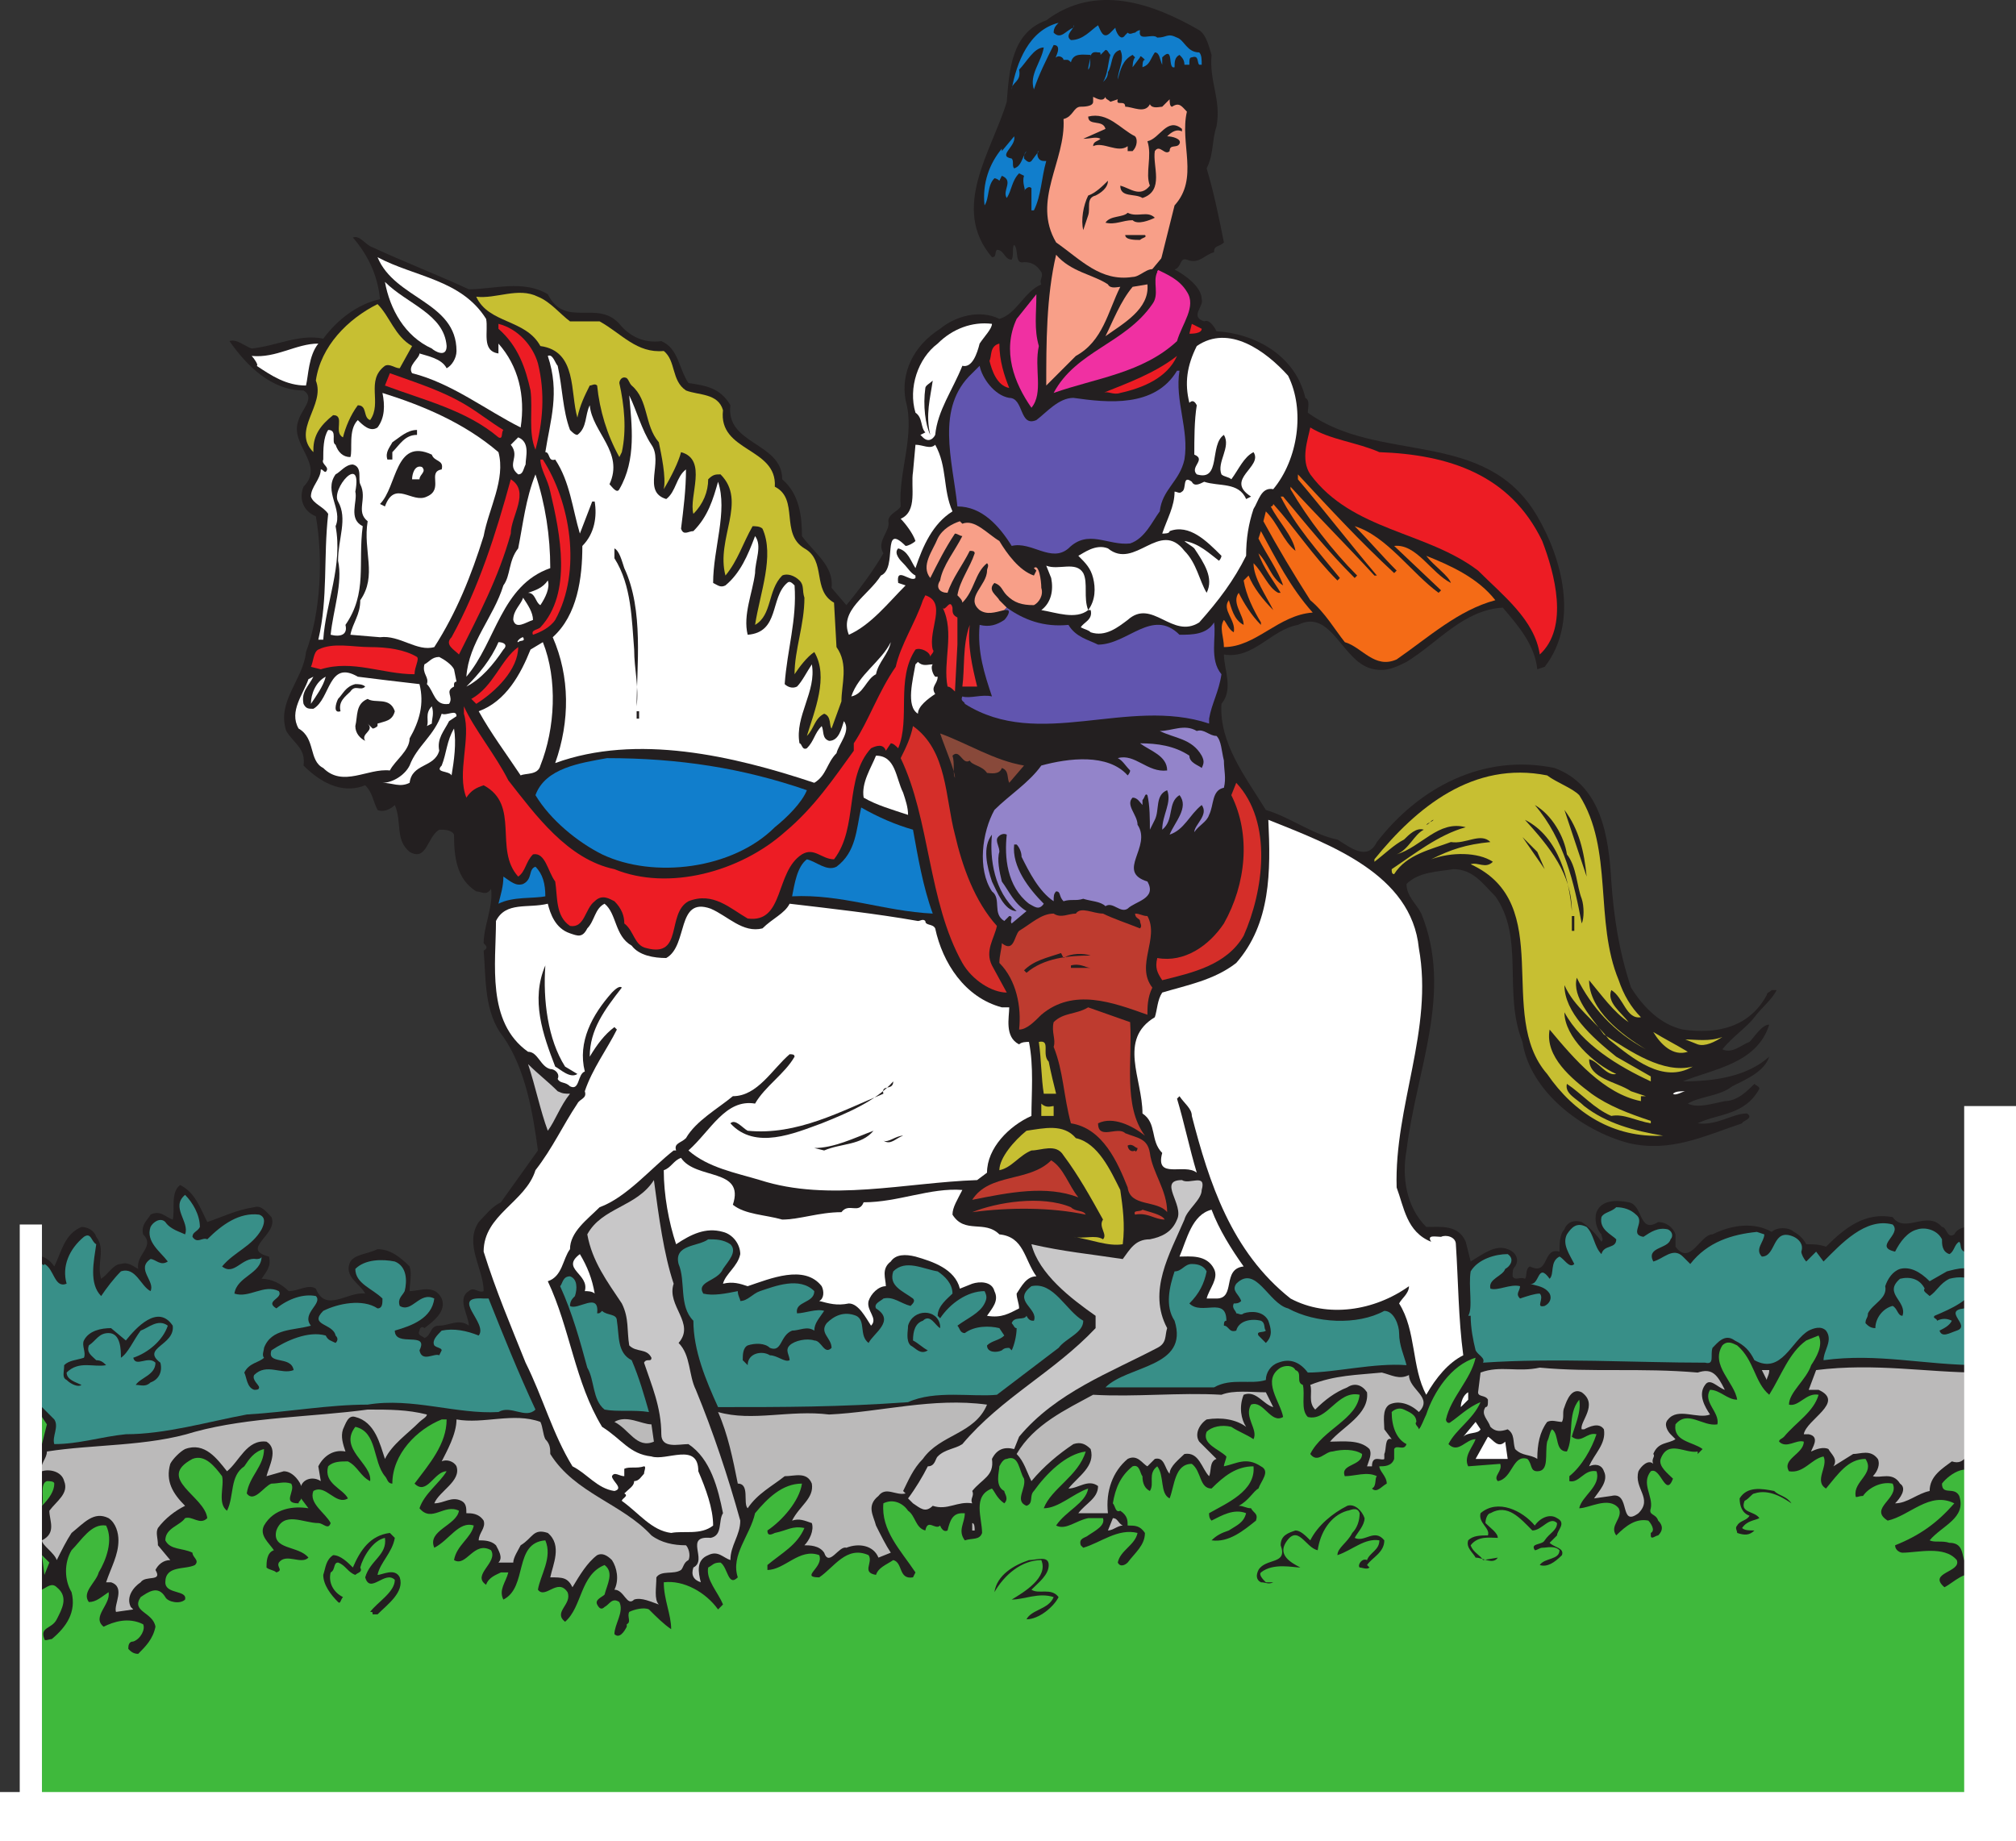 <svg xmlns="http://www.w3.org/2000/svg" width="612.75" height="559.682"><rect width="100%" height="100%" fill="#333333" stroke="none"/><path fill="#231f20" fill-rule="evenodd" d="M368.25 16.681c-.75 8.25 3 13.5 1.5 21.75-1.5 4.5-.75 8.25-3 12.75 2.25 7.5 3.75 15 5.25 22.5-1.5 1.5-3 .75-3 3-3 .75-4.5 3.75-8.25 2.25-2.25-.75-1.5 2.25-3.75 3 3 1.5 8.25 5.25 8.25 9 .75 2.25-3.75 5.25.75 6.75 1.5-.75 3 1.5 3.75 3 12 .75 24 7.5 27 20.25 1.5.75.75 3 .75 4.5 21.75 15.75 54 4.5 69.75 31.5 7.5 12.75 12.75 32.25 2.25 45.75l-2.25.75c-.75-7.5-6-13.5-10.5-18.75-12 .75-19.5 10.5-29.25 16.5-3 1.5-6 3-9.75 2.25-9.75-1.5-12.75-18.75-23.25-13.5-8.25 1.5-13.5 10.5-22.5 9 0 4.5 3 10.5-.75 15-.75 12 7.5 22.5 13.5 32.25 7.5 2.25 14.25 7.5 21.75 9 3.75 2.25 9 6.75 12 .75 12.75-16.5 32.25-27 54-22.5 14.25 5.25 16.5 21 17.25 34.5.75 10.5 2.25 21 6 32.25 3.75 6 9 11.25 15.75 12.75 10.5 1.5 20.25-.75 25.5-10.5 0-.75.75-.75 1.5-1.5h1.5c-1.5 3-4.5 5.25-6.75 8.25s-6.75 6-9.75 9.75c3 1.5 6-1.5 8.25-2.25 1.5-1.5 3.75-5.25 6-5.25-3.75 12-17.25 13.5-26.25 17.25 9.75 0 19.5-1.5 26.25-7.5-1.5 4.5-6.75 6.75-11.25 9-3.75 3-9.75 3-13.5 5.25 3 1.5 7.5 0 11.25-.75 3.75 0 6.75-3 9-5.25.75.75 1.5.75 1.5 1.5-4.5 8.25-12.75 7.5-18.75 10.5 6 .75 10.5-3 15-3 2.25 1.5-1.5 2.25-1.5 3-11.25 3.75-21.75 9-34.5 6-14.25-3.75-30-15.75-32.25-30.75-6-15 .75-31.5-8.25-44.25-3.75-3.75-6.75-8.25-12.75-8.25-4.5.75-10.5.75-14.25 4.5 0 3.75 3 6 4.5 9 9.75 24-1.5 47.25-4.5 72-1.5 8.25 0 17.25 6 23.25 4.5 0 9.75-.75 12 4.5l1.5 6c3.75-2.25 7.5-5.25 11.25-3.75 2.25.75 3.75 3 2.25 5.25-.75.75-.75 1.5-.75 3 .75 1.5 2.25 0 3.75.75.75-.75 0-3 1.5-3.75 6 3 3.75-6 9-4.5 0-2.25 0-5.25 1.5-6.75.75-2.25 3-3 5.25-2.25 2.25 1.5 4.5 3.75 6 6 .75-.75 0-1.5 0-2.25-1.5-1.5-2.25-4.5-1.5-6.75 1.5-3.75 6-3.75 9.75-3 4.5.75 3 9.75 9 6 2.25 0 4.5 1.5 5.25 3.75v3.75c4.5 6 7.5-3.75 11.25-3.75 6-3 12.75-3.75 18-.75 1.5-1.5 5.25-1.5 6.75 0 1.5.75 3 2.25 3.75 3.75 2.25 0 3.75 0 6 .75 6-6 12-10.5 20.25-9 3.75 5.25 10.5-2.25 15 3 1.5 0 1.5 3.75 3.75 2.25 1.5-3 5.25-1.5 6.75-4.5h3.75v184.5H9.75v-173.25c3-.75 5.25.75 6.75 3 2.25-4.5 3-9.75 8.25-12 1.5 0 3.75.75 4.5 3 3 3.75 0 8.25 1.5 12.75 2.25-1.5 3.75-4.5 6-4.5 2.25-.75 3.75.75 5.25 1.5-.75-4.5 5.25-6.75 1.5-10.5-.75-3 1.5-4.5 2.25-6 3-1.5 4.5.75 6.75 1.5.75-3-.75-8.25 2.25-10.5 4.5 2.25 6 6.75 8.25 11.25 4.5-1.5 9-3.75 14.25-4.5 2.25-.75 3.75 1.5 5.25 3 2.25 5.25-9.75 9.75-.75 12 .75 3-.75 4.5-2.25 6.75 3 0 6 1.5 8.25 3.75 3 0 6-2.25 8.25-.75 3 7.5 9.75.75 15 1.5-1.5-3-6.75-5.25-4.5-9.75 1.5-2.25 5.25-2.25 8.25-3.75 3.75 0 6.75 2.25 9.75 5.25.75 2.25 0 5.25 0 7.5 3 0 7.5-2.25 9.75 2.25 1.5 3.75-2.25 6.75-5.25 9-.75-.75-1.5 0-1.5.75-.75 1.5.75 1.5 1.5 2.25 2.25-.75 1.5-3.75 4.5-3.75s6-2.25 9 0c0-3-3.75-8.25 0-10.5 1.5-1.5 3 .75 4.5 0 0-6.75-6-14.25-1.5-21 2.25-2.25 3.75-4.5 6.75-6l11.25-15.75c-1.5-11.25-3.75-24.75-10.5-34.5-6-7.5-5.25-18-6-26.25 1.5-.75.75-1.5 0-2.25 0-5.25 3-11.25 2.25-16.5-1.5 2.25-3 .75-4.5.75-6-3.75-6.75-10.5-6.75-17.25-.75-1.5-3-1.5-4.5-1.5-3.75 2.25-3.75 9.75-9 6.75-4.5-3.75-2.25-9-4.5-14.25-1.5 1.5-3.75 2.25-5.25 1.5-1.5-3-1.5-5.25-3.75-7.5-7.5 3-14.25-1.5-18.75-6 .75-5.25-3-6.75-5.25-10.5-3-9 5.25-15.75 6-24 4.5-12 5.25-28.5 3-41.25-3.75-1.5-5.25-5.25-3.75-9 6.75-6.75-4.5-12.75-1.5-20.25.75-3 5.25-6.75 1.5-9-9.75 0-17.25-7.5-22.5-15 2.25-.75 4.5 1.5 6.75 2.25 7.5-.75 14.25-4.5 21.75-3 4.5-6 10.5-10.5 17.25-12-.75-7.5-3.75-13.5-8.25-18.75 2.25-.75 3.75 2.25 6 3 9.75 4.5 19.5 8.25 29.25 12.75 7.5 0 16.5-3 24 1.5 5.25 10.5 15 1.5 21.75 9 3 3.75 7.5 6 12.75 5.25 5.25 2.25 5.25 8.25 8.25 12.75 5.25.75 9.75 1.5 12.75 6.75-1.5 12 15.75 11.25 15.75 22.5 5.25 4.5 6 11.25 6 17.25 3.75 5.25 9.75 9 9 15.75l4.5 5.25c3.75-4.5 8.25-10.5 11.25-15.75-2.25-3.75 2.25-6.75 1.5-9.75 0-2.25 3-3 3.75-4.5-.75-10.5 4.5-21.75 1.5-32.25-1.5-8.25 2.25-16.5 10.5-21.75 4.5-3.75 12-6 18-3 5.25-1.5 7.5-8.25 12.75-10.5-.75-1.5.75-2.25 0-3.75-1.5-2.25-3-3-5.25-3-3 .75-1.5-3.75-3-5.25-.75.75 0 3-.75 4.5-2.25 0-2.25-3-4.5-3-.75.75 0 2.25-1.5 2.25-12.75-15 0-32.25 4.5-47.25.75-9.75 1.5-21 12-24.75 15-11.25 32.25-5.25 46.5 3 2.25 1.5 3 5.25 3.75 7.5"/><path fill="#117ecc" fill-rule="evenodd" d="M321.75 6.931c-.75.75-1.5 1.5-1.5 3 2.25 2.25 3.75-.75 6-1.5v-.75c.75.75-3 3-.75 4.5 3.75 0 6-3 8.25-4.5.75 1.5 1.5 4.5 3.75 2.25l1.5-1.5c0 .75 1.5 4.5 3 2.25l.75-.75c.75.75 1.5 0 2.25 0 0 0 .75-.75 1.5-.75-.75 3.75 3.75.75 5.25 2.25 3 0 3-1.5 6 0 2.25.75 3 4.5 6.75 4.5.75.75.75 2.25.75 3.75h-.75c-.75-.75 0-3-2.25-2.25-.75 0-.75.75-.75 2.25H360c0-1.5-.75-2.25-1.5-3-1.5.75-1.5 2.25-1.5 3.75-2.25.75 0-6.75-3.75-3v2.25c-.75-1.5-.75-3.75-2.25-3.75-1.5 2.25-1.5 3.75-3.75 4.5 0-.75 0-2.25.75-2.25-.75-.75-1.5-1.5-1.5-.75l-2.25 3s0-2.25.75-3l-.75-.75c-3 1.5-3.75 4.5-4.5 7.5 0-3 2.25-6 .75-9-3 .75-2.25 4.5-3.75 6.75 0 1.5-.75 2.25-1.5 3 1.5-2.25 1.5-6 2.25-8.25-.75-.75-.75-1.5-1.5-1.5l-1.5 1.5c0-.75 0-.75-.75-.75-3.75-.75-1.5 3.75-3 5.25 0-1.5.75-3 .75-4.5-2.25 0-5.25-.75-6 2.25-.75-.75-.75-.75-1.5-.75h-.75c0-.75-1.5-1.5-2.25-.75s2.25-3.75-.75-3.75c-2.25 4.5-4.5 9-6 13.5-1.5-4.5 2.25-8.25 3-12.75-3 0-5.25 4.5-7.5 6.75.75 3.75-2.25 3.75-2.25 6 1.5-8.25 5.25-18 14.25-20.25"/><path fill="#f89f88" fill-rule="evenodd" d="M351 81.931c-2.25-.75-4.5 2.25-6.75 2.25-9.75 1.5-15.75-5.25-23.25-10.5-7.5-12.75 3-24.75 2.25-37.5 3-.75 3-3.75 5.25-3.75.75 0 3.75 0 3.75-1.5v-1.5c1.5.75 3 1.5 3.75 0 0 .75.75.75 1.5 1.5l2.25-.75c-.75 2.25 2.25 0 2.25 2.25 2.25 0 6 2.25 7.5-.75.75 1.5 3 .75 3.75.75l2.25-2.25c0 .75 0 2.25.75 2.25 2.25-1.5 3 0 4.5 1.5-2.25 9.75 3.75 20.25-3.75 28.5l-4.5 18"/><path fill="#f030a2" fill-rule="evenodd" d="M352.5 80.431c-.75 0-.75.75-.75 1.5 3 1.5 6.75 3 9 6.75 3 4.5-1.5 9.75-3 15-10.5 9.75-24.75 11.25-37.5 15.75 6.75-12.75 21.75-15 30-27 2.25-3 0-6.75 1.5-9.75 0-.75-.75-.75-.75-.75"/><path fill="#231f20" fill-rule="evenodd" d="M345 41.431c.75.75.75 3-.75 4.5h-1.5v-1.5c-3 2.25-7.5-1.5-10.5 0 0-1.5 1.5-1.5 2.25-2.25-1.5-.75-3 0-5.25 0l6.75-3c-.75-3-5.25-.75-5.25-3.75 6-1.5 9.75 3.75 14.25 6m14.25-2.25v.75c-1.5-.75-3 0-4.5 1.5 1.5 0 4.5.75 3.75 2.25s-3 0-3 2.25c-1.5 1.5-3-2.25-4.5 0-.75 4.5 3 12-3.75 14.25-2.25-1.5-6.75 0-6.75-3.75 3 .75 6 3.75 9 0-1.5-3.75.75-9-.75-13.5 3.75-.75 6-7.5 10.5-3.75"/><path fill="#117ecc" fill-rule="evenodd" d="M307.5 48.181c.75.75 0 2.25.75 3 2.25-.75 2.25-3 3.75-5.25-.75.75-.75 1.5-.75 2.25.75.75 1.5 1.5 2.25.75l2.25-3c-.75 0-.75 3 1.5 3h.75c-1.5 5.25-1.5 10.5-3.75 15h-.75v-6.75c-.75-.75-1.5 0-2.25.75.75 0-.75-2.25 0-4.5l-1.5-.75c-2.25 2.25-2.25 5.25-3.75 7.5-1.5-2.25 2.25-5.25-1.5-6.75l-.75 1.5c-.75-.75-1.5-.75-1.5-.75-2.25 2.25-1.5 6-3 8.25-.75-6.75 1.5-12.75 5.25-17.25v.75l3.75-4.5c.75 3-5.25 6-.75 6.75"/><path fill="#231f20" fill-rule="evenodd" d="M336.75 54.931c0 2.25-2.25 3.75-3.75 4.5-3 .75-1.5 3.75-2.25 6l-1.5 4.5c-.75-3 0-7.5 1.5-10.5 2.25-.75 4.5-3 6-4.5M351 66.181c-1.5.75-5.25 2.25-6.75.75-3 0-5.25 1.5-8.25.75 1.5-2.25 5.25-1.5 6.75-3 3 1.5 6-.75 8.25 1.5m-3 5.25c.75.75-.75.75-1.5 1.5-1.5 0-4.5 0-4.5-1.5h6"/><path fill="#f89f88" fill-rule="evenodd" d="M336.75 86.431c.75 1.5 3 .75 3.75.75-3.75 7.5-5.25 16.5-13.5 21l-9 9c0-12.75 0-27 3-39.75 4.5 5.25 11.25 6 15.75 9"/><path fill="#fff" fill-rule="evenodd" d="M147.75 96.931c.75 3.75-1.5 9.75 3.75 10.5v-3c6 6.75 8.25 15.75 6.75 25.5-10.5-5.25-21-13.5-33-16.5-1.5-2.25 2.25-4.5 2.25-6 2.25.75 6.75 1.5 8.25 4.5 1.5-.75 3-3 3-5.25 0-15-18.75-15.75-24-28.5 11.25 6 25.5 6.75 33 18.75"/><path fill="#fff" fill-rule="evenodd" d="M135.75 105.181c0 3.75-3.75 1.5-4.5.75-8.25-3.75-12.75-12-14.25-20.25 6.75 6.75 18 9.75 18.75 19.5"/><path fill="#f89f88" fill-rule="evenodd" d="M336 102.181c2.25-4.5 4.5-10.5 8.25-15l4.5-.75c.75 7.5-7.5 12-12.75 15.75"/><path fill="#c7bf32" fill-rule="evenodd" d="M182.25 97.681c6.75 3.75 11.25 9.75 19.5 9 3.75 3 2.25 9 6.75 12 3.75 1.5 9.75.75 11.25 6-1.5 12.75 16.5 11.25 15.75 23.25 7.5 3.75 1.5 14.25 9 18.75 6.75 3.75 2.25 12.75 9 16.5l.75 13.5c3.75 5.25 1.5 11.25 1.5 16.5l-3 8.25c-.75-.75 0-3.75-2.25-4.5-3 1.5-3 4.5-5.25 6.75 2.25-7.5 6.75-18 2.25-25.5-2.25 1.5-4.5 4.5-6 6.75 0-7.5 3-15 3-23.25-.75-2.25 0-3.75-1.5-5.25s-3.75-2.25-5.25-1.5c-4.5 4.5-3 12-8.25 15 1.5-9.75 6-21 2.25-29.25-.75-.75-2.25-.75-3-.75-3 5.25-4.5 10.5-8.25 15-3-11.25 6.75-22.5-1.5-30.75-1.5 0-2.25 0-3.75 1.5 0 3.75-1.5 7.5-4.5 10.5-1.5-5.25 4.5-16.5-3.75-18.75-.75 3-3 7.5-5.25 11.25.75-3.75-.75-10.5-1.5-14.25-4.5-5.25-3-12.75-8.25-17.25-.75-.75-.75-1.5-1.5-2.25-1.5-.75-2.25.75-2.25 1.5 1.5 6.75 2.25 14.25.75 21l-.75 1.5c-3.75-6.75-6-14.25-6.75-21.75-.75-.75-1.5 0-2.25 0-1.5 3-3 6-3.75 9.75-2.25-7.5 0-20.25-11.25-21.75-4.5-8.25-15.75-6.75-19.5-15 6 .75 12.75-3 18.75 0 3.75 1.5 6.75 5.25 9.75 7.5h9"/><path fill="#f030a2" fill-rule="evenodd" d="M315.75 105.181c-1.5 6.75 1.5 14.25-2.25 18.75-5.25-7.5-9-17.25-4.5-27l6-7.5c0 6-.75 10.5.75 15.75"/><path fill="#c7bf32" fill-rule="evenodd" d="m125.25 105.181-3.75 6.75c-1.5 0-3-1.5-4.5-.75-6 4.5-.75 11.25-4.5 16.5-2.25-.75-.75-4.5-3.75-4.5-2.25 3-3.75 6.75-4.5 9.75-3-1.5.75-6.75-3-6.75-3.75 3-6 6-6 10.5v.75c-6.75-6.75 3.75-14.25.75-21.75 1.5-10.5 9.75-18.75 18.75-23.25 3.75 3.75 5.25 9.75 10.5 12.75"/><path fill="#fff" fill-rule="evenodd" d="M301.5 98.431c0 1.5-2.25 3.75-3.75 6-.75 3-2.25 7.5-5.25 6.75-3 7.5-7.5 13.5-8.25 21-.75 1.5-2.25 2.25-3.75.75l-.75-.75 1.5-.75c-1.5-1.5-.75-4.5-3-6-2.25-7.5.75-16.5 6.75-21 4.5-4.5 10.5-6.75 16.5-6"/><path fill="#ed1c24" fill-rule="evenodd" d="M163.5 110.431c2.25 9 1.5 18-.75 26.25-2.25-5.25-.75-12-1.5-18-1.5-6.75-3.75-13.5-9.75-18.75v-1.5c6 1.5 10.5 6.75 12 12m201.75-10.5c0 1.5-3 1.5-3.75 1.5l.75-3 3 1.5"/><path fill="#fff" fill-rule="evenodd" d="M391.5 114.181c5.25 10.5 3 25.5-4.5 34.5-3.75-.75-4.5 3.75-6 6-1.5 4.5-2.25 9-2.25 14.25-3.75 7.5-8.25 13.5-14.25 20.25-8.25 5.25-14.25-7.5-21.75-.75-3 2.25-6.75 5.25-11.25 3.75-.75-.75-1.5-.75-3-1.5.75-1.5 3.75-2.25 3-5.25h-.75c-3.75 3-9.75.75-14.25 0 3-2.25 3.75-6 3-9.75l-1.5-3.75c3.75 1.5 9-1.5 11.25 2.25 1.5 3 0 7.5 1.5 11.25 2.25-3 2.25-6.75 1.5-9.75s-2.25-4.5-4.5-6.75c1.5-.75 5.25-3.75 9-2.25 8.25 6.75 15.75-9 23.25.75 3.75 3.75 4.5 9 6.75 12.75 2.25-4.5-.75-9-3.75-13.5-.75-.75-2.25-1.5-3-2.25 4.5.75 7.5 3.75 10.5 6 .75-.75.75-1.5.75-1.5-4.5-4.5-9.75-9.75-15.75-7.5 0 .75-1.5.75-2.25.75 1.5-4.5 3.75-8.25 3.75-12.75.75 0 1.5.75 2.25 0 1.5-.75 0-5.25 3-3 .75 1.5 2.25.75 3.75 0 4.5 1.5 10.5 0 12.75 5.25l1.5-.75c-8.25-5.25 3.75-9 .75-13.5-3 1.5-4.5 5.25-6.75 8.25-.75-.75-2.25-.75-3-1.5-1.5-3.75 3-8.25.75-12-4.5 3-.75 14.25-8.25 12-2.25-2.25 3-4.5-.75-6 0-4.5 0-10.5.75-15-.75-1.5-1.5-1.5-2.25-.75-1.5-6-.75-11.25 2.25-17.25 9.75-6.75 21 1.5 27.75 9m-294.75-9.75c-3 3.75-3 9.75-3.75 12.75-6 0-10.5-3-15-6 .75 0-.75-2.25-1.5-3 7.5.75 13.5-3.75 20.25-3.75"/><path fill="#ed1c24" fill-rule="evenodd" d="M306.75 117.931c-3.75-.75-5.25-5.25-6-8.25.75-1.5 0-4.5 3-5.25 0 5.25 1.5 9.75 3 13.5m33.75 1.5c-2.25.75-3.75-.75-5.25 0 7.5-3 15.75-6 22.5-11.25-3 6.75-10.5 9.75-17.25 11.25"/><path fill="#fff" fill-rule="evenodd" d="M169.5 111.181c1.5 6.75 1.5 13.5 3.75 19.5.75.75 1.5 1.5 2.25 1.5 3-2.25 2.25-6 3.75-9 .75 8.25 10.5 14.25 6 24 .75.75 2.25 3 3 1.5 5.25-9 3.75-19.5 3-28.5 2.25 4.5 3.75 10.5 6.75 15 3.75 5.25-3 14.25 4.5 16.5 3-2.25 3-6.75 6-9 0 6-.75 12-1.5 18 .75 2.25 2.25.75 3.75.75 4.5-4.5 6-9.75 7.5-15 3 9-1.5 20.25-1.5 30.75 1.5.75 2.25 1.5 3.75.75 4.5-3.75 6.75-9 9-15 2.25 3 0 7.5 0 11.25-.75 6-3.75 12.75-2.25 18.75 9.75-.75 6.75-11.25 12-15.75.75-.75 1.5 0 2.25.75.75 10.5-2.25 19.5-3 30 .75.75 2.25 1.5 3.75.75 1.5-1.5 3-4.5 4.5-6.75 1.5 8.25-5.25 15.75-3.75 24 .75 0 .75 2.25 2.25 1.5 2.25-2.25 2.25-4.5 4.5-6.75.75 1.5 0 3.75 2.25 4.5 3 0 3.75-3.75 4.5-6 2.25 3-1.5 6.75-2.25 9.75-3 3-3 6.75-6.75 9-24.75-8.25-54-15-78.75-6 4.5-12.75 4.5-26.25-.75-38.25 7.5-6.75 9-18 9-27.75 3.75-3.75 4.5-9 3.75-13.5H180l-3.75 9.75c-2.25-7.5-3-15.75-7.5-22.5-2.25.75-1.5-2.25-3-2.25 1.5-9.75 4.5-18 .75-29.25 1.5-.75 2.25 2.25 3 3"/><path fill="#6155af" fill-rule="evenodd" d="M306.75 120.931c4.5 0 3 9 8.25 6.75 3-2.25 6.75-6.75 11.25-6.75 10.5 1.5 24.75 3 31.5-8.25h.75c-1.5 9 3 18 1.5 27-1.5 6.75-6.75 9-7.5 15.75-2.25 3-4.5 8.25-9 9.75-6.75.75-12.75-4.5-18.75 1.5-5.25 4.5-11.25-2.25-17.25-.75-3.75-6-9-12-16.5-12-1.5-14.25-6.75-30 4.5-40.5l2.25-2.25c.75 3.75 4.5 9 9 9.75"/><path fill="#ed1c24" fill-rule="evenodd" d="M141.75 123.181c3.75 2.25 7.5 5.25 11.25 7.5-.75.75 0 3-1.5 2.25-9.75-8.25-22.5-11.25-34.5-15.75l1.5-3.75c8.25 3 15.75 5.25 23.25 9.75"/><path fill="#231f20" fill-rule="evenodd" d="M283.5 115.681c-.75 5.25-2.25 10.5-.75 16.5-1.5-3-2.25-9-1.5-14.25 0-.75 1.5-1.5 2.25-2.25"/><path fill="#fff" fill-rule="evenodd" d="M151.5 137.431c2.25 8.25-3 17.25-4.5 25.5-3.75 12-8.25 23.25-15 33.75-5.25 1.5-10.5-3.75-16.5-3l-9-.75c.75-3.75 3-6 3-10.5 5.25-7.5.75-15 2.25-24-3.75-3 0-6.75-2.25-11.25-.75-1.5.75-5.25-2.25-6-2.25 0-3.75 2.25-5.25 3-3.75 5.25 2.25 10.5 0 15.75 2.25 12-3 23.25-3.75 34.5h-1.5c3-12.75 1.5-24.75 3-38.25-1.5-2.25-4.5-3-5.25-5.25 0-3 3-5.25 3-8.25.75 0 .75.75 1.5.75 1.5-1.5-1.5-2.25-.75-3.75 0-3 0-6.75 1.5-9 3 0 .75 3.75 2.25 4.5.75 2.25 2.25 3.75 4.5 3.75.75-2.25-.75-8.25 2.25-11.25 1.5 1.5 3.75 3.75 6 2.25 2.25-3 2.25-6.75 1.5-10.5 12 3.75 24.75 9 35.25 18"/><path fill="#ed1c24" fill-rule="evenodd" d="M419.25 137.431c21 .75 39.75 6.75 49.5 27 3.75 9.75 8.25 26.25-.75 34.5-1.5-10.5-11.25-18-18.75-25.5-15.75-12-38.25-12-51-29.25-3-4.5-.75-10.5 0-14.25 6 3.75 14.25 4.5 21 7.5"/><path fill="#231f20" fill-rule="evenodd" d="M126.75 132.181c-3.75 0-5.25 3-7.5 5.25v2.25h-1.5c-.75-2.25.75-3.75 1.5-5.25 2.25-1.5 4.5-3.75 7.5-3.75v1.5"/><path fill="#fff" fill-rule="evenodd" d="M159.75 141.181c-.75 1.5-.75 3-2.25 3-3.75-3 .75-5.25-2.25-9l2.25-2.25c3.75 1.5 2.25 6 2.25 8.25m124.5-6c3.75 6.75 2.25 13.5 5.25 20.25-6 3.75-9 10.5-11.25 17.25-1.5-2.25-2.25-5.25-5.25-6-1.5 1.5.75 3.75 1.5 4.5 1.5 1.5 2.25 3 3.75 3.75v.75c-1.5 1.5-6-3.75-5.25 1.5l2.25.75c-5.25 5.25-10.5 12-17.25 15-3-7.5 6-12 9.75-18 5.25-2.25 0-16.5 7.5-9 .75 0 2.25-.75 3-1.5-.75-2.25-3-5.25-4.5-6.75 5.25-2.25 3-9.75 3.75-14.25l.75-8.25c2.25 0 4.5 1.5 6 0"/><path fill="#231f20" fill-rule="evenodd" d="M134.25 142.681c-4.5.75.75 6-4.5 8.25-4.5 2.25-9.75-5.25-12.75 3l-1.5-.75c5.25-5.25 4.5-20.25 15.75-15 .75 2.25 3.75 1.5 3 4.5"/><path fill="#ed1c24" fill-rule="evenodd" d="M165 139.681c8.25 12.75 12 33.75 3.75 48.75-1.5 2.25-4.5 3.75-6.75 4.5-.75-1.5 1.5-1.5 2.25-2.25 9.75-10.5 6-28.5 3-41.25-.75-3.75-3-6.75-3-9.75h.75"/><path fill="#fff" fill-rule="evenodd" d="M128.25 141.931c1.5 1.5-.75 2.25-.75 3.75h-2.25c0-1.5.75-4.5 3-3.75m-20.25 7.5c.75 3-2.25 8.25 2.25 10.5-1.5 11.25 1.5 20.25-5.25 30 .75 3-1.5 3.75-4.5 3 .75-7.5 3.75-15.75 2.25-22.5 0-6.75 3-12.75 0-18-2.25-3.75 7.5-15 5.25-3m59.25 23.25c-15 5.25-16.5 22.5-25.5 33 .75-10.5 8.25-18 11.25-27.75 2.25-3 1.5-7.5 4.5-11.25 1.5-7.5 2.25-15 5.25-22.5 3 9 4.5 18.75 4.5 28.5"/><path fill="#f46b16" fill-rule="evenodd" d="m423.75 174.181.75-.75c-4.5-4.5-8.25-9-12.75-13.5 9.75 3 17.25 14.25 25.5 20.25l.75-.75-14.25-13.5c6.75-.75 11.25 8.25 17.25 11.25-.75-2.25-5.25-5.25-7.5-8.25 7.5 3 15.75 6.75 21 13.5-11.25 3-20.25 11.25-30 18-6.75 3-10.5-3.75-15.75-5.25-3-3.75-6-9-10.5-12.75-5.25-8.25-9.75-15.75-14.25-24l.75-3c3.75 3.75 5.25 9 9 12-.75-4.5-5.25-9-7.5-13.5.75 0 .75-.75.75-.75 6.75 7.5 12 15.75 19.5 23.25l.75-.75c-6.75-8.25-13.5-15.75-18-24.75h.75c7.5 9 13.5 16.5 21.75 24.75l.75-.75c-7.5-7.5-15-17.25-20.25-26.25v-.75c8.25 9 17.25 18 25.5 27h.75c-8.25-9.75-15.75-19.5-24-29.25v-1.5c9.75 10.5 18.75 20.25 29.25 30"/><path fill="#ed1c24" fill-rule="evenodd" d="M155.25 162.181c-3.75 13.5-9.75 24.75-15.75 36.75-1.5-1.5-4.5-3-2.25-5.25 8.25-15 13.5-31.5 18-48 6 3.75 0 11.25 0 16.5"/><path fill="#f89f88" fill-rule="evenodd" d="M305.25 185.431c-3 .75-5.25 1.5-7.5 0-4.5-3.75 2.25-7.5 2.25-12 0-.75.75-1.5 0-2.25-3.75 3-3.75 8.25-7.5 12 0-.75-.75-1.5-1.5-2.25.75-4.5 3.75-8.25 5.25-12.75 0-.75-.75-.75-1.5-.75-2.25 4.5-5.25 8.25-6.75 12.75-2.25 0-3.75-1.5-2.25-3.75.75-4.5 4.5-9 6.75-13.5-.75 0-1.5-.75-2.25-.75-3 4.5-5.25 9-7.5 13.5-3-3.75.75-8.25 2.25-12 1.5-3 4.5-4.5 6.75-5.25l.75.75c3.75-1.5 7.5 3 11.25 5.25 2.25 3.75 6 9 10.5 10.5l.75-1.5-.75-.75c1.5-1.5 2.25 3.75 2.25 6 .75 2.25-.75 4.5-2.25 5.25-3.75 0-6-.75-8.25-3-1.5-1.5-1.5-3-3.75-3.75-2.25 2.25.75 3.75 1.5 5.25l2.25 2.25"/><path fill="#6155af" fill-rule="evenodd" d="M306 184.681c5.25 3.75 11.25 6 18.75 5.25 2.25 3.75 6 4.5 9 6 9 0 16.5-11.25 24.75-3 3.75 0 8.25 0 10.5-3.75.75 4.5-1.5 11.25 2.25 15.75-.75 5.25-3 9-3.75 13.5v1.5c-24.75-8.25-51.75 8.25-74.25-6 0-.75-1.5-.75-.75-2.25 2.25.75 6-.75 9 0-2.25-6.75-4.5-13.5-3.75-21.75 3 .75 5.25 0 7.5-1.5.75-.75 2.25-3 .75-3h-.75"/><path fill="#f46b16" fill-rule="evenodd" d="M399 186.181c-10.5.75-17.25 10.5-27 10.5 0-3-1.5-6 0-8.25.75.75 1.5 3 3 3.75.75-3.75-3.75-6.75-1.5-9.75.75 2.25 1.5 6 4.5 7.5 0-3-3.75-6.75-1.5-9.75 1.5 3 3.75 6.75 6.75 9.75v-.75c-2.25-3.75-4.5-8.25-5.25-12.75l1.5-1.5c1.5 3.75 4.5 7.5 7.5 10.5-2.25-4.5-6-9.75-6-14.25 3 3 4.5 7.5 7.5 9h.75c-2.25-3.75-5.25-7.5-6.75-12 3 3 3.75 7.5 7.5 9.75-1.5-4.5-5.25-9.75-7.5-14.25l.75-2.25c4.5 8.25 9 17.25 15.75 24.75"/><path fill="#231f20" fill-rule="evenodd" d="M189.75 172.681c6 12.75 3.75 30 3.75 42 .75-6-.75-11.25-.75-17.25-.75-9-.75-19.5-6-27.75v-3c1.5.75 2.25 3.75 3 6m204.75-5.25 3 4.5-3-4.5"/><path fill="#fff" fill-rule="evenodd" d="M164.25 183.931c-1.5-.75-1.5-3.75-3.75-3.75 2.25-.75 4.5-1.5 6-3.75.75 2.25-.75 5.25-2.25 7.5"/><path fill="#ed1c24" fill-rule="evenodd" d="M283.5 197.431c.75.75-.75 1.5-.75 2.25 0-1.5-3-3-4.5-2.25-6 9-1.5 21-5.25 30-.75-.75-1.5-1.5-2.25-1.5l-1.5 2.25c-.75-2.25-3-1.5-4.5-.75-8.25 9-3.75 24-11.25 33.75-3.75 0-6-3.75-9.75-1.5-8.25 5.25-5.25 21-16.5 19.5-5.25-3-10.5-8.25-18-5.25-6.75 3.75-1.5 17.25-12.75 14.25-3.75-.75-3.75-5.25-6.75-7.5 0-2.25-.75-4.5-3-6.75-1.5-.75-3.75-2.25-6 0-3 2.25-3 8.25-7.5 7.5-4.5-3-3.75-9-4.5-13.5-2.25-3-3-9-6.75-8.25-2.25 2.25-2.25 5.25-4.5 6.75-7.5-8.25.75-21.75-10.5-27.75-2.25.75-3.75 1.5-5.25 3.75-3-7.5 1.5-18-.75-25.5v-2.25c3 6.75 9.75 15 13.5 22.5 8.25 10.5 18 24 32.25 27 16.5 6.75 38.25.75 51.75-11.25 9-7.5 15-16.5 21-24.75v-2.25c4.5-6.75 7.5-15.75 12.75-23.25 1.5-6.75 6-13.5 8.25-20.25l.75-1.5c6.75 2.25.75 10.5 2.25 16.5"/><path fill="#fff" fill-rule="evenodd" d="M162 188.431c-2.25.75-5.25 3-6 0 0-3 2.25-4.5 3-6.75 1.5 2.25 3 4.5 3 6.75"/><path fill="#ef2c30" fill-rule="evenodd" d="m291 195.931-.75 14.25c-.75-.75-1.5-1.5-2.25-1.5-1.5-7.5 2.25-16.5-1.5-24 .75 1.5 2.25-3 3 0 0 1.5 0 2.25 1.5 3v8.25m6 12.75h-4.5c.75-5.25 0-12.75 2.25-18.75-.75 6 .75 12.75 2.25 18.75"/><path fill="#fff" fill-rule="evenodd" d="M159 193.681c.75 1.5-.75.75-1.5 1.5-.75 0 .75-1.5 1.5-1.5m-6 3.75c-3 4.5-6.75 9-11.25 11.25 3.75-3.75 7.5-8.25 9.75-13.5 1.5 0 3 .75 1.5 2.25m11.25 35.25c-.75 3-4.5 2.25-6 3-4.5-6.75-9-12.75-12.75-19.5 8.25-3 12.75-11.25 15.75-18.75l3.75-2.25c4.5 11.25 3.75 26.25-.75 37.5m102-27.75c-3 1.5-3.75 6-7.5 6.75 2.25-6.75 9-10.5 12-16.5-.75 3.75-3.75 6-4.5 9.75"/><path fill="#ed1c24" fill-rule="evenodd" d="M126.75 199.681c.75.75-.75 3-.75 5.25-9.75 0-18.75-4.5-28.5-1.5l-3-.75c.75-1.5.75-4.5 2.25-5.25 4.5-2.25 10.5-.75 15.75-.75s10.5.75 14.25 3m30.75-3c0 6.75-6.75 13.5-12.75 17.25l-1.5-1.5c6.75-3.75 9-12 14.25-15.75"/><path fill="#fff" fill-rule="evenodd" d="m138 203.431.75 3.75c-.75 0-.75.75-.75.75v.75c-3 1.5 0 3-1.5 5.25-4.5.75-4.5-3.75-6.75-6 .75-2.25-1.5-3-.75-6 1.5-.75 2.25-2.25 4.5-2.25 1.5.75 3.75 2.25 4.5 3.75m145.5-1.5c-.75.75 0 3 .75 3.75h.75c0 2.25-2.25 3-.75 5.25-2.25 1.5-5.25 3.75-5.25 6-3.75-2.25-1.5-10.5-.75-15l.75-.75c1.5 1.5 3 .75 4.5.75m-156 6c1.5 6 0 11.25-3 16.5 0 3.75-4.5 6.75-6 9.75-6.75-.75-14.25 5.25-20.25-.75-4.5-2.25-2.25-9-7.5-12-3-5.25 1.5-10.5 3-15l1.5-.75c-1.5 3-3.75 4.5-3 8.25.75 1.5 1.5 1.5 3 1.5 5.25-3 4.5-15 13.5-9.75 6 .75 12 1.5 18.75 2.25"/><path fill="#fff" fill-rule="evenodd" d="M99 205.681c-.75 3-3 6-4.5 8.25 0-3 1.5-6.75 4.5-8.25"/><path fill="#231f20" fill-rule="evenodd" d="M111 208.681c-1.5 1.5-3-.75-4.5 1.5-1.5 1.5-3.75 3-3 6-2.25.75-1.5-2.25-.75-3.75 1.5-1.5 2.25-3.75 5.25-4.5.75 0 2.25 0 3 .75m9 7.5c-.75 3-3 3-5.25 3.75v.75s-.75.75-1.5.75l-1.5-1.5c2.25 2.25-2.25 3-.75 5.25-1.5-.75-3-2.25-3-4.5.75-3 0-6.75 3.75-8.25 2.25 1.5 6.75-.75 8.25 3.75"/><path fill="#fff" fill-rule="evenodd" d="m131.25 219.931-1.5.75c.75-1.5-.75-3.75 1.5-6 .75 2.25 0 3.75 0 5.25m5.25-.75c-1.5 3-3.75 5.25-3 9-1.5 5.25-8.25 3.75-9 9.75-3 1.5-5.25 0-8.25 0 3 0 6.75-2.25 8.25-5.25 2.25-6 7.5-9 9.75-15.75 1.5.75 4.5-1.5 4.5.75l-2.25 1.5"/><path fill="#231f20" fill-rule="evenodd" d="M193.5 216.181h.75v2.25h-.75v-2.25"/><path fill="#d52e29" fill-rule="evenodd" d="M290.25 253.681c2.25 9.75 6 20.25 12.75 27.75-.75 3.75-3.75 7.5-1.5 12l4.5 8.25c-4.5 0-10.5-3.75-13.5-9-10.5-18.75-9.75-43.5-18.75-62.25 1.5-3 3-6 3.75-9.75 10.5 7.5 9.75 21.75 12.75 33"/><path fill="#9384ca" fill-rule="evenodd" d="M369.75 223.681c1.5 1.5 1.5 4.5 2.25 7.5 0 3 .75 5.25 0 8.25-3.75.75-3 5.25-4.5 8.25-.75 2.25-3 3-4.5 5.25 0-2.25 4.5-5.25 2.25-8.25-3.75 3-5.25 7.5-9.75 9 1.5-3.75 6-8.25 3-12-3.75 2.25-1.5 7.5-5.25 10.5 0-4.5 3-8.25 1.5-12-3.75 1.5-2.25 6-3.75 9l-1.5 3c0-3 0-7.5-.75-10.5-.75-.75-.75.75-1.5 1.5v1.5c-.75-.75-1.5-2.25-3-2.25-2.25 2.25 1.5 5.25 1.5 8.25 4.5 6.75-6.75 14.25 3 17.25 3 5.25-3.75 6-6 8.25-2.25 1.5-4.5-2.25-6.75-.75-1.5-1.5-4.5-1.5-6.75-2.25-2.25.75-3.75 0-6 .75-1.5-1.5-.75-3-2.25-3-.75.75-.75 1.5-.75 3-4.5-3-7.5-9-9.75-13.5 0-1.5-.75-3-1.5-3.75h-.75c-.75 6.75 4.5 13.5 9 18-1.5 2.25-3 .75-4.5 0-6.75-5.25-7.5-14.25-6.75-21-1.5-.75-3 .75-3 1.5 0 1.5.75 2.25.75 3.75-.75 2.25 0 6 .75 9 2.25 3 3.75 6.75 7.5 9l-4.5 3.75c-.75-.75.75-2.25-.75-2.25l-1.5 1.5c-3.75-2.25-.75-6.75-3.75-9-4.5-6.75-3-18 .75-24.75 4.5-4.5 10.5-8.25 14.25-13.5 8.25-2.25 20.25-3.75 26.25 3 0 0 .75-.75.75-1.5-1.5-1.5-2.25-3-3.75-3.75 5.25-1.5 9 4.5 15 3.75 0-4.5-5.25-6-8.25-8.25 5.25 0 10.5.75 15 3.75 0 2.25 3 3 3.75 3.75.75-1.5.75-2.25 0-3.75-3-5.25-8.25-5.25-12.75-7.5 3.75 0 7.5-2.25 11.25 0 2.25-.75 3.75 1.5 6 1.5"/><path fill="#fff" fill-rule="evenodd" d="M137.25 235.681c-.75-1.5-5.25-.75-3-3 1.5-3.75 1.5-7.5 3.75-11.25.75 4.5 0 9.75-.75 14.25"/><path fill="#88493a" fill-rule="evenodd" d="m311.25 232.681-4.5 5.25c-.75-1.5 0-3.75-2.25-4.5-.75 2.25-3.75 1.5-4.5 1.5-1.5-2.25-4.5-2.25-5.25-3.75-2.25 1.5-3-3.75-5.25-1.5.75 2.25 0 5.25.75 6.75 0-2.25-3-9-4.5-13.5 8.25 3 16.5 8.25 25.5 9.75"/><path fill="#fff" fill-rule="evenodd" d="M274.5 240.931c.75 2.25 1.5 4.5 1.5 6.75-4.5-1.5-9.75-3-13.5-5.25-.75-4.5 2.25-9 3.75-12.75 6 0 6 6.75 8.25 11.25"/><path fill="#117ecc" fill-rule="evenodd" d="M245.25 240.181c-1.5 3.75-6 8.25-9.75 11.25-12.75 12.75-36.75 15.75-52.5 8.25-7.5-3.75-15.75-10.5-20.25-18 3-8.25 13.5-9.75 21.75-11.25 21.75 0 41.25 3 60.75 9.75"/><path fill="#c7bf32" fill-rule="evenodd" d="M480 241.681c10.5 16.5 4.5 38.25 12 56.25 1.5 4.5 3.75 8.25 6.75 11.25-4.5.75-5.25-6-9-8.25-1.5 3.75 3 6.75 5.25 9.75-4.5-3-8.25-8.25-12-12.75 0 9 9.75 16.5 17.25 21-9.75-5.25-16.5-12.75-21-21.75-1.5 6 4.5 12 8.25 17.25 8.25 5.25 18 12 27 9.75-9 5.25-18-2.25-25.5-8.25-4.5-6-10.5-9.75-13.5-16.5 0 8.25 8.25 15.75 15.75 21.75l10.5 6v1.5c-9.75-4.5-21-11.25-26.25-21 0 7.5 9 15.75 15.75 18.75-3 .75-5.25-3.75-8.25-4.5 0 6 8.25 6.75 12.75 9.75l4.5 1.5h-1.5v1.5c-11.25-2.25-20.25-12.75-27.75-21.75-1.5 8.25 6.75 15 12.75 19.5 5.25 3.75 11.25 6 18 8.25v.75c-4.5-.75-8.25-3-12-2.25-5.25-2.25-9-6.75-13.5-9.75-.75 3 3 4.5 5.25 6.75 6.75 5.25 15 7.5 24 9-15 .75-27-6.75-35.25-18.75-15.75-18 3-51.75-23.25-63.75 2.25-.75 4.5 1.5 6.75-.75-4.5-3-12.75-3-18.75-.75 6-3 10.5-4.5 18-5.25-3-3-7.5.75-12 0-6 2.25-13.5 3.75-17.25 9.75-.75 0-.75-.75-.75-1.5 6.75-4.5 14.25-10.5 22.5-12.75-8.25-2.25-13.5 6-21 8.25 3.75-1.5 5.25-6 8.25-7.5-2.25-.75-4.5 1.5-6 3-3 1.5-6 4.5-9 6.75v-.75c12.75-15.75 30-30 52.5-25.5 3 2.25 7.5 3.75 9.75 6"/><path fill="#d52e29" fill-rule="evenodd" d="M378 284.432c-5.25 9-15.75 11.25-24.75 13.5-1.5-2.25-2.25-3.75-1.5-6.75 8.25 1.5 15.75-3.75 20.25-10.5 6.75-12 8.25-27 2.25-39l1.5-3.75c11.25 12 8.25 33 2.25 46.5"/><path fill="#231f20" fill-rule="evenodd" d="M476.25 259.682c3 3.75 3 9.75 4.5 13.5.75 2.25.75 6 0 7.5-2.25-12-5.25-25.5-14.25-36 5.25 3 9 9.75 9.75 15"/><path fill="#117ecc" fill-rule="evenodd" d="M277.5 252.181c1.5 8.25 3 17.25 6 25.5-15-.75-27.75-6-42.75-5.25.75-3.75 1.5-9 4.5-11.25 3 .75 6 3.75 9 2.25 6-4.5 6-11.25 7.5-18 5.25 3 10.5 5.25 15.75 6.75"/><path fill="#231f20" fill-rule="evenodd" d="m482.25 266.432-6.75-20.25c4.5 6 6 12.75 6.75 20.25m-4.5 10.5c0-11.25-6.75-19.5-14.25-27.75 10.5 5.25 13.5 18.75 14.25 27.75"/><path fill="#fff" fill-rule="evenodd" d="M431.25 288.182c4.5 24.75-7.5 48-6.75 72.75 2.25 6 3 13.5 10.5 16.5-1.5-2.25 1.5-1.5 3-1.5 1.5-.75 4.5 0 4.5 2.25.75 11.25.75 22.5 2.25 33.75-4.5 2.25-8.25 6.75-11.25 12-4.5-8.25-3-19.5-8.25-27.75.75-1.5 3-3 3-5.25-10.5 7.5-24.75 9.75-36 3.75-18-14.25-24.75-35.25-30-55.5 0-2.25-2.25-3.75-3.75-6l-.75.75c2.25 7.5 3.75 15 6 22.5-3.75-3-12.75 2.25-10.5-6-3.75-3.75-1.5-9-6-12 0-10.5-7.5-22.5 3.75-29.25.75-2.25.75-5.25 2.25-7.5 7.5-2.25 15.75-3.75 22.5-9 10.5-12 10.5-27.75 9.75-43.5 18.75 7.5 43.5 16.5 45.75 39"/><path fill="#231f20" fill-rule="evenodd" d="M435.75 249.181c-.75.75-1.5.75-2.25 1.5.75 0 1.5-1.5 2.25-1.5M309 276.932c-3.75 0-6-6-7.5-9-1.5-4.5-3-10.5 0-14.25-.75 7.5.75 17.25 7.5 23.25m160.5-12.75-6.75-9.75 4.5 4.5zm0 0"/><path fill="#117ecc" fill-rule="evenodd" d="M165.75 272.432c-3.75.75-9.75 0-14.25 2.25.75-3 1.5-5.25 1.5-8.25 2.25 1.5 3.75 3 6 2.25 3-1.5 1.5-4.5 3.75-5.25 2.25 2.25 3 5.25 3 9"/><path fill="#fff" fill-rule="evenodd" d="M173.25 283.682c2.25.75 3.75 1.5 5.25-1.5 2.25-2.25 2.25-6 5.25-7.5 3.75 3 3 9.75 8.25 12.75 2.25 3 6.75 3.75 10.5 3.75 6.75-3.75 3-18.75 13.5-15 5.25 2.25 9.75 7.5 15.75 6 3-3 6.75-4.5 8.25-7.5 12.75 1.5 26.25 3 39 5.25.75 0 1.5-.75 2.25 0 0 1.5 2.25.75 3 2.25 2.25 10.5 9 21 20.25 24h2.25c0 3-1.5 9 3 11.25.75-.75 2.25-.75 3-.75 1.5 7.5.75 15.75.75 22.5-6.75 3-13.5 9.75-13.5 17.25l-3 2.25c-21.75.75-45 6.75-66 0-7.5-2.25-15.75-3.75-21.75-9 6.75-6 11.25-15.75 20.25-14.25 3-5.25 9-9 12-14.25 0-.75-.75-.75-1.5-.75-5.25 4.5-9.75 12.75-17.25 12.75-4.5 3.75-11.25 7.5-14.25 12.75-1.5 1.5-3.75 1.5-3 3.75h-.75c-6.75 5.25-14.25 14.25-22.5 17.25-3.75 3.75-9 7.5-9 12.75-2.25 3-2.25 8.25-6.75 9.75 6.75 14.25 8.25 30.75 16.5 44.25 6 3.75 8.25 8.25 15 9 4.5 1.5 14.25-4.5 14.25 4.5 2.25 5.25 4.5 11.25 4.5 16.5-3.75 3-9 1.5-12.75 2.25-6-.75-9.75-6-15-9.75 0-.75 2.25-1.5.75-2.25 1.5-1.5 3-2.25 3-3.75 1.5 0 2.25-1.5 3-2.25 0-.75.75-2.25 0-2.25-2.25.75-4.5 0-6 .75v2.25c-1.5 0-3-1.5-3.75 0 0 1.5 3.75 3.75.75 4.5-5.25-.75-8.25-5.25-12.75-7.5-6-9.75-9-21-14.25-31.5-4.5-11.25-9-21.75-12.75-33.75 0-11.25 12.75-15 15.75-24.75 5.25-6.75 8.25-13.5 12.75-20.25.75-1.5 3-1.5 2.25-3.75 2.25-6.75 6.75-12.75 9.75-18.75l-.75-.75c-3 2.25-5.25 5.25-7.5 9 0-8.25 4.5-14.25 9.75-21-.75-.75-2.25.75-3 1.5-6 6.75-10.5 15-8.25 24-2.25.75-1.5 6-4.5 4.5-1.5-1.5-3-.75-3.75-2.25.75-1.5-.75-3-2.25-3-3-.75-3.75-5.25-6.75-5.25-12.75-9-9.75-27-9.75-39.75 3-6 9.75-3.75 15.75-5.25.75 3 2.25 7.5 6.75 9"/><path fill="#be3b2f" fill-rule="evenodd" d="M346.5 282.182c.75-.75 0-1.5 0-2.25s-1.5-.75-1.5-2.25c1.5 0 2.25.75 3.75.75 3.75 6.75-3.75 15 1.5 21.75-1.5 3-1.5 6-1.5 8.25-10.5-3.75-22.5-8.25-32.25 0-2.25 2.25-4.5 4.5-6.75 4.5.75-6.75-.75-15-6-20.25 0-2.25.75-4.5.75-6 3.75 3 3.75-2.25 5.25-3.75 3.75-2.25 6.75-5.25 10.5-5.25 2.25 1.5 4.5 0 6.75 0 1.5-2.25 5.25 0 8.25 0 3 1.5 7.5 3 11.25 4.5"/><path fill="#231f20" fill-rule="evenodd" d="M477.75 278.432h.75v4.5h-.75v-4.5m-154.5 12.75c2.25-1.5 6-1.5 8.25-.75-6.75 0-14.25.75-19.5 5.25l-.75-.75c3-3 6.75-3.75 11.25-5.25l.75 1.5m-151.5 33 3.75 2.25c-2.25 1.5-5.25-1.5-6.75-2.25-3.75-9.75-7.5-20.25-3-30.75-.75 10.5.75 22.5 6 30.75m159.75-30h-6v-.75c3-.75 4.5.75 6 .75"/><path fill="#be3b2f" fill-rule="evenodd" d="M343.5 310.682c.75 11.25-2.25 25.5 4.5 34.5-3.75-3-9.75-6-14.25-3.75 0 5.25 6 .75 8.25 3 3.75 1.5 6.75 1.5 7.5 6 .75 6 5.25 11.25 5.25 18-3-3.75-11.25-1.5-12-7.5-3-7.5-7.5-18-17.25-19.5-2.25-8.25-2.25-15.75-5.25-23.25.75-2.25-.75-4.5 0-7.5 3-3 6.75-2.25 10.5-4.5l12.75 4.5"/><path fill="#c7bf32" fill-rule="evenodd" d="M513 319.682c-4.5 1.5-8.25-2.25-10.5-6 3.75 2.25 6.75 3.75 10.5 6m3-2.25-3.75-1.5c3 0 7.5.75 11.25-.75-2.25 1.5-5.25 3-7.5 2.25m-197.25 5.25c.75 3.75 1.5 6.75 2.25 9.75h-3.75c-.75-4.5-.75-10.5-1.5-15.75 3.75-.75.75 3.75 3 6"/><path fill="#c8c7c8" fill-rule="evenodd" d="M169.5 331.682c1.5.75 2.25.75 3.75.75-3 3.75-4.5 8.25-6.75 11.25-2.25-6-3.75-13.5-6-20.25 3 3 6 5.25 9 8.25"/><path fill="#231f20" fill-rule="evenodd" d="M249.75 341.432c-8.25 3-20.25 8.25-27.75 0 1.5-1.5 3.75 1.5 5.25 2.25 15 1.5 28.5-6 41.25-11.25-.75-3 3-.75 3-3.75-5.25 6-14.25 9.75-21.75 12.75"/><path fill="#fff" fill-rule="evenodd" d="M512.25 331.682c-.75 0-3 1.5-3.75.75.75-.75 2.25-.75 3.75-.75"/><path fill="#c7bf32" fill-rule="evenodd" d="M320.25 336.182v3h-3.75v-3.75c1.5 1.5 3 .75 3.75.75m20.25 25.5c.75 5.25 1.5 10.5.75 16.5-4.5.75-9.75-1.5-15-2.25 3 .75 6.75-.75 9 .75 1.5-1.5-1.5-3.75 0-6-3.75-6.75-7.5-13.5-12-19.5-2.25-3.75-6.75-1.5-9.75-1.5-3.75 1.5-6 5.25-9.75 6 0-3.75 4.5-9 8.25-12 5.25-.75 11.25-2.25 15 2.25 6.75 1.5 10.5 9.75 13.5 15.75"/><path fill="#231f20" fill-rule="evenodd" d="M265.5 343.682c-3.75 4.5-9.75 3.75-15 6l-3-.75c6 0 12-3 18-5.25m9 1.5c-2.25.75-3.75 3-6 1.5 1.5.75 3.75-1.5 6-1.5m71.25 3.75c0 .75-.75 1.5-.75.75-1.5.75-2.25-.75-2.25-1.5 1.5-.75 2.25.75 3 .75"/><path fill="#fff" fill-rule="evenodd" d="M222.75 366.182c3.75 3 9.75 3 15 4.5 5.25 0 11.25-2.25 18-2.25 2.25-3 5.25.75 6.75-3 10.5 0 20.25-4.5 30-3.75-1.5 3-3 5.25-3 7.5 3.75 6 9.75 1.5 14.25 6 7.5.75 7.5 7.5 11.25 12.75-3 0-4.5 3-6 5.25 0 1.5.75 3 .75 4.5-3 1.5-5.25 3-9.75 2.25 1.5-2.25 3.75-4.5 2.25-7.5-.75-3-4.5-3-6.75-2.25l-3.75 1.5c-1.5-6-8.25-8.25-13.5-9.75-3-.75-6-.75-7.5 1.5-3 2.25-1.5 5.25-1.5 7.5-2.25 0-4.5 2.25-5.25 4.5-.75 3 3 5.25.75 7.5-1.5-2.25-3.75-6.75-6.75-6.75-3.75.75-6 0-9-.75 1.5-.75 1.5-3 .75-4.5-5.25-6.75-15.75-2.25-22.5 0-2.25-.75-4.5-1.5-7.5-.75.75-3 4.5-5.25 5.25-9 0-3-2.25-6-5.25-6.75-5.25-1.5-9.75.75-14.25 3.75-2.25-6.75-3.75-15-3.75-22.5 2.25-.75 3-3 5.25-3.75 4.5 6.75 19.5 3 15.75 14.25"/><path fill="#be3b2f" fill-rule="evenodd" d="M327.75 363.932c-9.75-3.75-21-1.5-32.25.75 5.25-8.25 17.25-5.25 24-12 3.75 2.25 5.25 7.5 8.25 11.25"/><path fill="#c8c7c8" fill-rule="evenodd" d="M365.25 361.682c0 3-4.5 6-5.25 9-4.5 10.5-11.25 21.75-5.25 33-.75 2.25 0 4.5-3 6-14.25 7.5-30.75 13.5-42 27l-1.5 3.75c-3-.75-5.25 0-6.75 3 .75 5.25-3 6-6 9.75.75 1.5-.75 2.25 0 3.75-4.5-.75-7.5 2.25-12 .75-2.25 2.25-3.75.75-6-.75l-1.5-1.5c2.25-3 4.5-6.75 6-9.75 2.25 0 2.25-2.25 3-3 2.25-2.25 5.25-2.25 7.5-3.75 12-14.25 27.75-21.75 40.5-35.25v-3.75c-7.5-5.25-17.25-12.75-19.5-21.75 9.75 2.25 18 3 27.75 4.5 2.25-3 3.75-6 8.25-6 3.75-.75 6.75-2.25 8.25-6 2.25-4.5-6-12 1.5-12 2.25 1.5 7.5-2.25 6 3m-160.5 28.5c-2.25 6.75 6.75 12 1.5 18 3.75 3.75 3 9.75 5.25 14.25 5.25 12.75 9.75 26.25 13.5 39.75 0 4.5-3 7.5-3 12-2.25-.75-3.75-3-6.75-1.5-3.75 1.5-3 5.25-2.25 8.25-2.25-.75-3-2.25-2.25-4.5 4.5-2.25-3-9.75 5.25-9 3.75-.75 2.25-5.25 3.75-7.5-1.5-7.5-3.75-16.5-10.5-21-3 0-8.25 1.5-8.25-3 0-8.25-3-15-5.25-21.75.75-1.5 2.25 0 2.25-1.5-1.5-3-4.5-1.5-6.75-3.75-.75-4.5 0-8.25-2.25-12.75-4.5-6.75-9-12.75-10.5-21 4.5-8.25 15-8.25 20.25-16.5 1.5 11.25 3 22.5 6 31.5"/><path fill="#388f88" fill-rule="evenodd" d="M60.75 372.932c-.75 1.5-2.25 1.5-2.25 3 1.5 2.25 3 0 4.5.75 4.5-4.5 9.75-8.25 15.75-7.5 2.25.75 1.5 3 .75 4.5-3 5.25-8.25 6.75-12 11.25 3.75 3 6-3 10.5-2.25 0 0 1.5 0 1.5-.75 0 5.25-7.5 6-8.25 11.25 4.5 1.5 9-3 13.5-.75 1.5 2.25-4.5 3-.75 5.25 3.75-3 8.25-4.5 12-3.75 2.25 2.25-4.5 5.25-1.5 9-5.25 1.5-12 .75-14.25 6.75 0 .75-.75 2.25 0 3-1.5 1.5-4.5 1.5-6 4.5.75 1.5.75 4.5 3 5.25.75 0 1.5 0 1.5-.75s-2.25-2.25-1.5-3.75c3.75-3.75 8.25 0 12-1.5-.75-4.5-8.25-1.5-6.75-6 4.5-3 11.25-6 16.5-4.5.75 1.5 1.5 1.5 3 2.25.75-.75.75-1.5 0-2.25-.75-3.75-8.25-3-3.75-7.5 4.5-2.25 12-3.75 16.5-.75 1.5 0 1.5-1.5 1.5-3-3-3-8.25-4.5-8.25-9 3-3 8.25-3 12-2.25 3.75 1.5 3.75 6 3 9-.75 1.5-2.25 2.25-1.5 4.5 3.75 2.25 6-4.5 10.5-2.25-.75 6-6.75 8.25-12 9.75 0 5.25 10.5 0 7.5 6 .75 3.75 4.5.75 6 1.5l.75-1.5c0-.75-1.5-.75-2.25-1.5-.75-1.5.75-3 2.25-4.5 3.75-.75 7.5 0 11.25 1.5 3-3.75-9-12 1.5-11.25h1.5c4.5 11.25 9 22.5 14.25 33.75-3 3-7.5-1.5-11.25.75-12.75.75-26.25-4.5-39.75-2.25-12 0-24 2.25-36.75 3-12 2.25-24.75 6-36.75 6-7.5.75-14.25 3-21.75 3-.75-2.25 1.5-5.25 0-7.5l-3.75-3.75v-43.5c.75.75.75 0 .75 0 3 1.5 3 7.5 6.75 6-1.5-5.25.75-10.5 5.25-14.25 2.25-1.5 2.25 1.5 3.75 2.25-.75 5.25-2.25 12 1.5 15.75 1.5-2.25 3.75-5.25 6-7.5 4.5-1.5 6 4.5 9 6 1.5-3-4.5-6.75 0-9.75 1.5 0 3 2.25 5.25.75-2.25-3-6.75-6-5.25-10.5.75-1.5 3-3 4.5-1.5 1.5 2.25 4.5 3 6 3.75 1.5-3.75-4.5-8.25 0-12 2.25 2.25 4.5 6 4.5 9.75"/><path fill="#be3b2f" fill-rule="evenodd" d="M330 369.182c-10.5-2.25-23.25-2.25-34.5-.75 7.5-3 21-5.25 30-1.5 1.5 1.5 3.75.75 4.5 2.25"/><path fill="#388f88" fill-rule="evenodd" d="M497.25 369.182c3 2.25-2.25 6 2.25 6.75 2.25-1.5 4.5-3 7.5-2.25 1.5.75 1.5 2.25.75 3-.75 3-7.5 2.25-5.25 6.75 3-.75 6-4.5 9-1.5l2.25 2.25c5.25-6.75 12.75-9 20.25-9.75l2.25.75c0 2.25-3 4.5-.75 6.75 4.5 0 3-9 9.75-6 1.5.75 3 2.25 2.25 4.5 0 .75.75 2.25 1.5 3l3-3 2.25 3c5.25-5.25 12.75-13.5 21-11.25 3 3-6 6.75.75 8.25 1.5-3 3.75-6 6.75-6.75 2.25-.75 6 0 7.5 3 0 1.5 0 3.75 2.25 4.5 1.5-.75 1.5-3 3-3.75.75.75 0 2.25 1.5 3 3-1.5 2.25-5.25 4.5-6.75v14.25c-2.25-3.75-6.75-2.25-9.75-1.5l-5.25 3c-3-3-6-4.5-9-3.75-2.25.75-3.75 3-4.5 5.25.75 3.75-3.75 5.25-5.25 8.25 0 1.5-.75 1.5-.75 3 .75.75 1.5 1.5 3 1.5 0-3 2.25-6 5.25-6.75 1.5.75 1.5 3 3 3 1.5-4.5-6-6.75-.75-11.25 3-.75 6 0 7.5 3-.75.75.75 1.5 1.5 2.25 2.25-1.5 3-3.75 6-5.25 3-.75 6-.75 9 1.5-3 5.25-8.25 7.5-13.5 9.75-.75.75.75.75.75 1.5 1.5-.75 3-.75 4.5 0-.75 1.5-2.25 2.25-3.75 3 .75 2.25 3 .75 5.25 0 4.5-1.5-4.5-6 2.25-6.75l4.5-3.75v21c-16.5 0-30.75-3.75-47.25-1.5 0-3 3-6 .75-9-1.5-1.5-3.75-.75-5.25 0-5.25 3-8.25 13.5-16.5 9-1.5-3-3-4.5-6-6-3-2.25-5.25.75-6.75 2.25-.75 2.25.75 5.25-2.25 4.5-21 0-45.75-1.5-67.5 0 .75-1.5-1.5-2.25-2.25-3.75-.75-3-1.5-6.75-1.5-10.5h-.75c1.5-2.25 0-9 .75-13.5 2.25-3.75 7.5-5.25 11.25-5.25 2.25 1.5.75 3.75-.75 4.5-.75 2.25-5.25 3-4.5 6 2.25.75 6-1.5 9-.75 0 1.5-1.5 2.25 0 3.75 2.25-.75 4.5-1.5 6-1.5 1.5 1.5-1.5 4.5 1.5 3.75 1.5-.75 2.25-2.25 1.5-3.75-1.5-2.25-3.75-2.25-6-3 3 .75 2.25-6.75 6-1.5 1.5-1.5 0-5.25 3-6.75 1.5.75 3 3.75 4.5 2.25-1.5-3-3.75-6-2.25-9 1.5-2.25 3-3.75 6-2.25 2.25 2.25 2.25 6 4.5 8.25.75-3 4.5-1.5 4.5-4.5-1.5-1.5-5.25-3-4.5-6.75.75-1.5 3-1.5 4.5-3 2.25 0 4.5.75 6 2.25"/><path fill="#be3b2f" fill-rule="evenodd" d="M354 370.682c-3 0-5.25-2.25-9-1.5-.75-1.5 1.5-.75 2.25-1.5 2.25.75 6 1.5 6.75 3"/><path fill="#fff" fill-rule="evenodd" d="M368.25 367.682c2.25 6 6 12 9.75 17.25-6.75.75-2.25 9.75-8.25 9.75h-3c.75-3 3.75-6 2.25-9-2.25-4.5-7.5-3.75-10.5-3.75 2.25-5.25 3.75-12.75 9.75-14.25"/><path fill="#388f88" fill-rule="evenodd" d="M222 378.182c2.25 2.25-.75 5.25-2.25 7.5-1.5 3.75-8.25 3.75-6 7.5 3 .75 6.75 0 10.5-.75 0 1.5.75 2.25.75 3 2.25 0 3.75-2.25 6-3 4.5-1.5 12-4.5 16.5 0 0 3.75-6 3-5.25 6.75 2.25 0 6-1.5 8.25-.75-1.5 2.25-3 3.75-3 6-2.25-1.5-4.5 0-6.75 0-3.75 1.5-3 6.75-6.75 5.25-1.5-1.5-4.5-1.5-6.75-.75-1.5.75-1.5 3-1.5 4.5l1.5 1.5c0-3.75 4.5-4.5 6.75-3 2.25 0 4.5 2.25 6 1.5 0-1.5-1.5-3 0-4.5s5.25-2.25 7.5-1.5c2.25 0 3 4.5 5.25 2.25 0-3-3.75-4.5-1.5-7.5 2.25-2.25 5.25-3.75 9-2.25 3 1.5.75 6 3.75 8.25 1.5-3 8.25-6.75 2.25-10.5-.75-1.5 1.5-2.25 2.25-3 3-.75 5.25 1.5 8.25 2.25.75-.75 1.5-1.5.75-2.25-3-2.25-7.5-3.75-6-8.25 3.75-3.75 9-.75 13.5 0 2.25 1.5 4.5 3.75 4.5 6.75-1.5 1.5-4.5 3.75-4.5 6.75l.75.75c3-4.5 8.25-8.25 13.5-8.25.75 1.5.75 2.25 0 3.75-1.5 3-5.25 4.5-8.25 6.75.75.75.75 2.25 2.25 2.25 3-2.25 7.5-2.25 10.5-1.5l1.5 2.25c-1.5 1.5-3.75 1.5-5.25 3 0 2.25 3 2.25 4.5 1.5.75-.75 1.5-.75 2.25-.75l.75.75c.75-1.5 1.5-4.5 1.5-6.75-.75 0-.75-.75-1.5-1.5.75-2.25 3.75-.75 4.5-2.25.75 1.5 1.5 1.5 2.25 1.5 1.5-3.75-6.75-6-.75-10.5 6.75-1.5 10.5 7.5 15.75 10.5 0 3.75-5.25 5.25-7.5 8.25-6 4.5-12.75 9.75-18.75 14.25-7.5.75-18.75-1.5-27 2.25-21 1.5-37.5 1.5-57.75 1.5-3.75-8.25-7.5-17.25-7.5-26.25-4.5-4.5-2.25-12-4.5-17.25-1.5-6 6-5.25 9-7.5 2.25 0 4.5 0 6.75 1.5"/><path fill="#fff" fill-rule="evenodd" d="M180.75 393.182c-.75-.75-2.25-.75-3-.75 1.5-5.25-7.5-6.75-1.5-11.25 2.25 3.75 3.75 7.5 4.5 12"/><path fill="#388f88" fill-rule="evenodd" d="M366.75 386.432c-.75 3.75-2.25 6.75-5.25 9.75 3.75 3.75 11.25-2.25 11.25 5.25-.75 0-.75.75-.75 1.5 1.5 0 1.5 2.25 3.75 1.5.75-3 4.5-3.75 7.5-3 1.5.75.75 2.25 1.5 3-.75.75-3 0-2.25 1.5l2.25 2.25c2.25-2.25 1.5-4.5.75-6.75-1.5-3-5.25-3-7.5-2.25-.75.75-1.5 0-2.25 0 0-.75-1.5-1.5-.75-3 .75 0 1.5 0 2.25-.75-.75-2.25-3-3-1.5-5.25 6-6 9.75 6 15.75 7.5 8.25 4.5 21 5.25 29.25.75 3 0 4.5 4.5 4.5 6.75 0 3.75 1.5 6.75 2.25 9.75-9.75-.75-21.75 2.25-30 2.25-2.25-3-5.25-4.5-9-3-2.25.75-3.75 3-3.75 5.25-4.5 1.5-10.5-.75-15.75 2.25h-33c6.75-6.75 25.5-6 21-20.25-3-4.5-1.5-10.5 0-15 2.25 0 3-2.25 5.25-2.25s3.75.75 4.5 2.25m-192 7.5c-.75.75-1.5 1.5-1.5 3 2.25 1.5 9-4.5 8.25 2.25.75 0 .75 0 1.5-.75 1.5 1.5 4.5.75 4.5 3 .75 4.5 0 9.75 4.5 12 2.25 5.25 3.75 10.5 5.25 15.75-4.5-.75-9.75 0-13.5-.75-3.75-3-3-9-5.25-12.75-2.25-8.25-4.5-16.5-8.25-24.75.75-.75.75-3 3-3 2.25.75 2.25 3.75 1.5 6"/><path fill="#231f20" fill-rule="evenodd" d="M285.75 402.932v.75c-1.5-.75-3-4.5-5.25-2.25-2.25.75-3 3-3 6 1.5.75 3 2.25 4.5 3-2.25 1.5-3.75-.75-5.25-1.5-1.5-1.5-.75-4.5-.75-6 1.5-5.25 9-5.25 9.75 0m-233.25 0c.75 6-9.75 6.75-3.75 11.25.75 3-.75 5.25-3 6-1.5 1.5-3 .75-4.5.75 1.5-2.25 6-3 6-6.75-2.25-2.25-6 1.5-6.75-1.5 4.5-1.5 9-5.25 10.5-9.75-3-2.25-6 .75-8.25 1.5-2.25 3-3.75 6.75-6 8.25 0-2.25 0-7.5-3.75-7.5-3 0-3.75 2.25-6 3.75-.75 2.25.75 3 2.25 4.5 1.5 0 2.25.75 3 1.5-3.75.75-8.25-1.5-12 2.25 0 2.25 3 3 4.5 3.75-.75.75-3 0-4.5-1.5-1.5-.75-.75-2.25-.75-4.5 1.5-1.5 3.75-1.5 6-2.25.75-1.5-.75-3.75 0-5.25 1.5-3 5.25-3.75 8.25-3.75l4.5 3.75c3-3.75 9.75-11.25 14.25-4.5"/><path fill="#3fb93c" fill-rule="evenodd" d="M550.5 414.932c-1.5 4.5-6.75 8.25-6.75 12 3 .75 5.25-3.75 9-3-1.5 5.25-6.75 8.25-10.5 12.75-.75.75-1.5.75-1.5 1.5 2.25 2.25 5.25-.75 7.5 0 0 3.75-6.75 5.25-4.5 9 4.5.75 6.75-3.75 10.5-4.5 1.5 3-3 7.5.75 9.75 3.75-4.5 6.75-9 12-9 3 4.5-3.75 6.75-3 11.25 0 .75.75 0 2.25 0 1.5-2.25 5.25-4.5 9-3.75 2.25 4.5-7.5 7.5-1.5 11.25 6.75-1.5 12.75-9 20.25-5.25-5.25 6-10.5 9.75-18 12.75 0 1.5 1.5 2.25 2.25 2.25 4.5 0 12.75-2.25 16.5 2.25 1.5 3.75-9 3.75-3.75 8.25 3-1.5 6-5.25 10.5-3.75v72.75H12.75v-68.25c1.5-.75 3-2.25 4.5-.75 3.75 3 1.5 6.75 0 9.75s-5.25 2.25-3.75 6c0 .75 1.5 0 2.25 0 4.5-3.75 7.5-8.25 6-14.25-2.25-3.75-2.25-9 0-12.75 3-3 6-8.25 10.5-7.5 2.25 4.5 0 10.5-2.25 14.25-.75 3-5.25 6-3 9 2.25 0 3.75-1.5 6-3 .75 3.75-5.25 7.5-1.5 10.5 3-1.5 7.5-3 12-.75.75 1.5-.75 4.5-3 5.25-1.5 0-1.5 1.5-1.5 2.25.75.75 1.5 1.5 3 1.5 2.25-2.25 4.5-4.5 5.25-8.25-.75-4.5-7.5-4.5-4.5-9 2.25-1.5 5.25-3.75 7.5 0 .75 1.5 4.5 2.25 6 .75.75-3-6-1.5-6-5.25 0-5.25 6-3.75 9-5.25 1.5-1.5-.75-2.25-.75-3.75-3-1.5-6.75-.75-8.25-3.75 0-3.75 4.5-4.5 6-6.75 2.25-.75 4.5 2.25 6.75 0-.75-6.75-15.75-12-4.5-18 3.75-1.5 6.75 2.25 9 5.25.75 3-1.5 8.25 1.5 10.5 2.25-4.5.75-10.5 5.25-13.5 1.5-2.25 3-4.5 6-5.25 0 5.25-4.5 8.25-5.25 13.5 2.25 3 5.25-2.25 7.5-3 2.25 0 3.75-.75 6 0 1.5 2.25-3 6 2.25 6 0-.75.75-.75.75-1.5l2.25 3c-4.5-.75-10.5 0-13.5 5.25-1.5 3 1.5 5.25 3 7.5-2.25.75-2.25 3.75-2.25 5.25.75.75 2.25.75 3 1.5 2.25-.75 0-1.5.75-3 2.25-3 6.75.75 9-1.5-3-3.75-11.25-2.25-9.75-8.25 2.25-6 8.25-2.25 12.75-2.25 1.5 0 3 2.25 3.75 0-1.5-3-6.75-6-5.25-9.75 3.75-2.25 6.75 4.5 10.5 2.25-1.5-3-7.5-4.5-6-9.75 1.5-1.5 3.75-1.5 6-1.5 3 1.5 3.75 4.5 6.75 6 .75-5.25-9.75-9.75-4.5-16.5 6.75 1.5 5.25 10.5 9 15 .75.75.75 2.25 2.25 2.25 0-9 7.5-16.5 15-19.5h1.5c0 7.5-5.25 13.5-9.75 19.5 3.75 3.75 6-3.75 9.75-3.75-2.25 3.75-6.75 6.75-8.25 11.25 3.75 4.5 7.5-1.5 12 .75-.75 4.5-9.75 6-7.5 11.25 4.5-2.25 7.5-8.25 12-6.75-.75 3.75-5.25 6-6 10.5 3.75 2.25 6-6 11.25-3 2.25 3.75-6 7.5-1.5 10.5.75-2.25 3-3 4.5-3.75h2.25c-.75 3-3 5.25-1.5 8.25 7.5-3.75 3-17.25 12.75-18 2.25 5.25-1.5 10.5-2.25 15 2.25 3 6-3.75 9 .75 1.5 3.75-4.5 6-.75 9 5.25-4.5 4.5-14.25 12-17.25 3 2.25.75 6 0 9-.75.75-3 1.5-2.25 3s1.5 1.5 2.25.75c1.5-.75 2.25-3 4.5-1.5 1.5 3-1.5 6.75-1.5 9.75 1.5 1.5 3-.75 3.75-2.25v-.75c1.5-.75 0-2.25.75-3.75 1.5-.75 4.5-1.5 6-.75 2.25 2.25 4.5 4.5 6.75 6 0-4.5-2.25-9-2.25-14.25 6-.75 12.75 3 16.5 8.25l1.5-1.5c-1.5-3.75-5.25-7.5-4.5-11.25 1.5-.75 1.5-1.5 3.75-1.5 2.25 1.5 2.25 7.5 5.25 4.5-2.25-6.75 3.75-12.75 5.25-19.5 3.75-4.5 8.25-9 14.25-9-.75 5.25-6 11.25-10.5 14.25 0 1.5.75 1.5 2.25.75 3.75-.75 5.25-2.25 9-1.5-2.25 5.25-6.75 7.5-11.25 11.25v1.5c5.25 0 9.75-6.75 15.75-4.5 1.5 3.75-6 6.75 0 6.75 4.5-3 8.25-9.75 15-6.75 1.5 2.25-2.25 5.25 2.25 6 .75-2.25 3-3 5.25-4.5 3 .75 1.5 6 6 5.25l.75-1.5c-4.5-6.75-10.5-12.75-9.75-21 3-1.5 6 0 7.5 2.25 2.25 1.5 2.25 5.25 5.25 6 .75-3.75 3 0 4.5-1.5 0 0 .75 2.25 2.25 1.5.75-3 1.5-5.25 4.5-5.25h.75c0 3-2.25 5.25 0 8.25 2.25-.75 4.5 0 5.25-2.25 0-4.5-3-11.25 3-13.5.75.75 1.5 3 3.75 4.5 1.5-1.5 0-3 0-3.75-3-1.5-1.5-6-1.5-7.5.75-1.5 1.5-2.25 2.25-2.25 3.75-1.5 3.75 3.75 5.25 6 .75 3-3 6.75.75 8.25 2.25-.75.75-3 2.25-4.5 3.75-5.25 9.75-11.25 15.75-12-2.25 7.5-10.5 11.25-12.75 17.25 4.5 0 9-4.5 13.5-6-.75 4.5-6.75 6.75-9.75 11.25 3 1.5 6-1.5 9.75-2.25h4.5c.75 2.25-2.25 3.75-4.5 5.25-.75.75-3 .75-2.25 3l.75.75c5.25-1.5 10.5-6 16.5-4.5-.75 3.75-5.25 5.25-6 9 .75 1.5 2.25.75 3 0 2.25-3 5.25-5.25 5.25-9-1.5-2.25-3-2.25-5.25-2.25 0-1.5 0-3-2.25-4.5-1.5.75-1.5-1.5-2.25-2.25.75-4.5 2.25-8.25 6-11.25 2.25-.75 2.25 2.25 3 3 0 2.25.75 3.75 2.25 4.5 1.5-2.25-.75-5.25 2.25-7.5 2.25 3 .75 8.25 3.75 9.75 1.5-3.75 1.5-10.5 6.75-10.5 3 2.25 2.25 7.5 6 7.5 3.75-3.75 7.5-6.75 12.75-6.75.75 7.5-8.25 11.25-13.5 14.25 0 .75 0 1.5.75 2.25 3-1.5 6.75-3.75 10.5-2.25-.75 3-3 3.75-5.25 5.25-2.25.75-3.75 1.5-5.25 3 5.25.75 9.75-3 13.5-6 .75-2.25-.75-2.25-1.5-3.75-1.5 0-2.25-.75-3.75-.75 3-1.5 4.5-4.5 6-5.25.75-2.25 3.75-5.25.75-6.75-4.5-3-7.5-.75-11.25 0 0-.75.75-2.25.75-3-2.25-2.25-7.5-3.75-6-7.5 1.5-1.5 4.5-2.25 7.5-1.5 2.25 1.5 4.5 2.25 6.75 3.75 1.5-3-3-6.75-.75-10.5 3.75-1.5 6 6 9.75 3.75-.75-4.5-6.75-11.25-.75-15 1.5-.75 3.75-.75 4.5.75 2.25.75 0 3.75 2.25 4.5.75 3-.75 7.5 1.5 9.75 6 1.5 9-8.25 15.75-6.75-.75 7.5-11.25 10.5-15 18 2.25 3 4.5-.75 6.75-.75 3-.75 6.75-.75 9 .75 0 3.75-6.75 3-5.25 6.75 3 0 6.75-1.5 9.75 0-.75.75 0 3-1.5 3.75 1.5 1.5 3-.75 4.5-1.5 0-2.25-2.25-3.75-2.25-5.25 1.5 0 3.75 0 4.5-2.25v-3c.75-1.5 3 .75 3.75-1.5-3-1.5-4.5-5.25-4.5-9.75.75-.75 2.25-1.5 3.75-.75s3.75 1.5 3.75 3.75c-.75.75.75 1.5.75 2.25.75-.75 1.5-3 2.25-4.5 2.25-6.75 7.5-15 15-17.25-1.5 6.75-7.5 12-9 18.75 0 .75.75 1.5 1.5.75 2.25-1.5 5.25-4.5 9-6-2.25 5.25-7.5 8.25-9.75 12.75 3 3 5.25-1.5 8.25-1.5-.75 2.25-3.75 5.25-2.25 8.25l9.75-.75c.75 2.25-2.25 3.75-.75 5.25 4.5-.75 4.5-8.25 9-6.75 1.5 1.5.75 3.75 3 3.75 3.75 0 2.25-5.25 3-9 .75-1.5.75-3 1.5-3.75 2.25 1.5.75 6.75 4.5 6.75 2.25-4.5 0-11.25 3.75-15.75.75 3.75-1.5 8.25-2.25 11.25 3 2.25 4.5-1.5 7.5-.75-1.5 4.5-4.5 9.75-8.25 12.75v1.5c3 .75 4.5-3.75 8.25-3 1.5 4.5-4.5 7.5-5.25 11.25 3 0 9-3.75 12 0 1.5 3-3 5.25-.75 8.25 3-3 6-5.25 9.75-4.5.75.75 2.25 3 .75 3.75v.75c0 1.5 1.5 0 2.25 0 1.5-1.5 1.5-3 0-4.5-.75-2.25-3-1.5-2.25-3.75.75-3.75-3-7.5 0-11.25 3-1.5 4.5 8.25 6.75 2.25-1.5-1.5-4.5-3.75-3.75-6 2.25-6 7.5-1.5 11.25-2.25v.75l1.5-1.5c-3-2.25-9-2.25-8.25-7.5 3.75-4.5 8.25.75 12.75 0 .75-3.75-4.5-6.75-2.25-10.5 3 0 5.25 3 8.25 3-.75-5.25-8.25-10.5-4.5-16.5 1.5-1.5 3-.75 4.5 0 5.25 4.5 5.25 11.25 9.75 15 3.75-6 6-12.75 11.25-16.5l3.75-1.5c1.5 3-.75 6.75-2.25 9"/><path fill="#bbbaba" fill-rule="evenodd" d="M601.5 417.182v22.5c-3.75.75-3.75 6-8.25 4.5-3 2.25-6.75 4.5-6.75 9-3.75.75-6.75 3.75-10.5 3.75 1.5-1.5 3.75-4.5 1.5-6-2.25-3.75-6-1.5-8.25-2.25 1.5-1.5 2.25-3.75 1.5-5.25-2.25-3-5.25-1.5-7.5-1.5l-6 3.75c1.5-2.25-.75-3.75-1.5-5.25-1.5-.75-3.75 0-5.25.75 0-.75 3-4.5-.75-5.25h-1.5c.75-4.5 12.75-9.75 4.5-13.5h-3l2.25-6c18-2.25 33.75.75 49.5.75m-85.5 0c4.5-1.5 6 .75 8.25 5.25-2.25-.75-4.5-3.75-6-1.5-2.25 3 0 6.75 1.5 9-3.75 1.5-9.75-2.25-12.75 1.5-1.5 1.5 0 3.75.75 4.5l1.5 1.5c-2.25 1.5-5.25.75-6.75 4.5.75.75-.75 1.5 0 3-1.5-1.5-3.75.75-4.5 2.25-1.5 5.25 4.5 8.25 0 12.75-6 4.5-2.25-6.75-8.25-5.25l-5.25.75c1.5-2.25 4.5-5.25 3-8.25-.75-2.25-3-2.25-4.5-1.5 1.5-3.75 5.25-6.75 4.5-11.25-1.5-2.25-4.5-.75-6 0h-.75c-.75-2.25 5.25-7.5 0-11.25-3-1.5-4.5 2.25-5.25 4.5-.75 1.5 0 3-.75 4.5-1.5 0-3-.75-4.5 0-2.25 3-3 6.75-3 11.25-2.25-1.5-4.5-.75-6.75-3-.75-2.25 0-4.5-2.25-6-2.25.75-3.75.75-5.25-.75-.75-2.25-3-3.75-1.5-6 .75 0 .75-.75.75-2.25-.75-1.5-3-.75-3-2.25l.75-6c6-2.25 11.25 0 18-1.5 15.75 1.5 30.75 0 48 1.5m21.75-.75c0 1.5-.75 2.25-.75 3l-1.5-3h2.25m-109.5 1.5c0 4.5 7.5 6.75 3 11.25-2.25-2.25-6-3.75-9-2.25-2.25 1.5-1.5 5.25-1.5 7.5l2.25 3c-2.25-.75-1.5 3-2.25 4.5v1.5c-.75.75-3.75-1.5-3.75 2.25h-1.5c.75-2.25 1.5-3.75.75-5.25-3-3-8.25-2.25-12-2.25 3.75-4.5 12-8.25 11.25-15-1.5-2.25-3.75-3-6-1.5-3.75 1.5-6.75 3.75-9.75 6.75-2.25-2.25-.75-5.25-1.5-7.5 7.5-3 14.25-3 21.75-3.75 3 .75 5.25 2.25 8.25.75m-41.25 9.75c-3-.75-5.25-5.25-9-3.75-1.5 3.75-.75 7.5.75 9.75-3-2.25-7.5-3-12-2.25-2.25 1.5-3.75 4.5-2.25 6.75l5.25 5.25c-2.25.75-1.5 3.75-2.25 5.25-2.25-2.25-3-7.5-7.5-6.75-1.5 1.5-4.5 3.75-4.5 6-1.5-1.5-1.5-5.25-4.5-4.5l-2.25 2.25c-1.5-.75-3-3.75-6-2.25-4.5 3.75-6.75 9.75-6 16.5h-9c2.25-3 6-4.5 6-8.25-3-2.25-6 .75-9 .75 3-3.75 8.25-6.75 6.75-12-1.5-1.5-3-2.25-5.25-1.5-4.5 3-9 6.75-12.75 11.25-1.5-3-2.25-6-4.5-8.25 5.25-9 15-13.5 23.25-18 12.75.75 26.25-.75 39 0 3.75-1.5 9-.75 13.5-.75l2.25 4.5"/><path fill="#fff" fill-rule="evenodd" d="m446.25 425.432-2.25 2.25c0-1.5.75-3.75 2.25-4.5v2.25"/><path fill="#bbbaba" fill-rule="evenodd" d="M300 426.932c-3.75 9-14.25 9-19.5 16.5-3 3-4.5 6.75-6 9.75l.75.75c-3 .75-6-2.25-8.25.75-3.75 3-1.5 6-.75 9 1.5 3 3 6 4.5 8.25l-3.75 1.5c-1.5-3.75-6-4.5-9.75-3-2.25-.75-5.25 6-6.75 1.5-1.5-2.25-4.5-2.25-6-2.25 1.5-1.5 3-4.5 2.25-6.75-2.25-.75-3.75-1.5-6-.75 2.25-4.5 6.75-6.75 6-11.25-1.5-3.75-5.25-2.25-8.25-2.25-3.75 3-8.25 5.25-11.25 9.75-1.5-1.5.75-7.5-3-7.5-1.5-7.5-3-15-6-21.75 10.5 3 21.75-.75 33.75.75 15.75-.75 31.5-5.25 48-3m-170.25 3c0 .75-1.5 1.5-2.25 2.25-3.75 3.75-8.25 6.75-10.5 11.25-1.5-4.5-3-11.25-9-12.75-2.25-.75-3 2.25-3.75 3.75-.75 2.25 0 4.5.75 6.75-3.75-.75-6.75 1.5-8.25 4.5l.75 4.5c-2.25-1.5-5.25-.75-6 1.5 0-.75-2.25-4.5-5.25-4.5l-5.25 1.5c.75-3 3.75-8.25 0-10.5-6-.75-8.25 6-12 9-3-3.75-6.75-9-12.75-6.75-1.5.75-3.75 3-4.5 4.5-1.5 5.25.75 9 4.5 12.75-3 1.5-6 3.75-8.25 6.75-.75 1.5 0 3 0 5.25l3.75 4.5c-2.25 0-3.75 1.5-4.5 3 2.25 3.75-3 1.5-4.5 3.75-2.25 1.5-4.5 4.5-3 7.5l.75.75-5.25.75c-.75-2.25 3-7.5-1.5-9h-1.5c1.5-4.5 3.75-8.25 3.75-12.75 0-2.25-.75-5.25-3-6.75-4.5-2.25-7.5 1.5-11.25 4.5-1.5 2.25-3 5.25-4.5 8.25-.75-2.25-4.5-4.5-4.5-6 4.5-2.25 2.25-6 2.25-9 2.25-3 6-5.25 4.5-9-.75-3-4.5-3.75-6.75-3-.75-2.25 1.5-3.75 1.5-6 14.25-2.25 30.75-1.5 45-6 16.5-4.5 36-4.5 52.5-6.75 6.75 0 12 0 18 1.5"/><path fill="#3fb93c" fill-rule="evenodd" d="M12.75 438.932v-8.25l1.5 2.25zm0 0"/><path fill="#bbbaba" fill-rule="evenodd" d="M165.75 437.432c1.5 1.5 1.5 3 1.5 4.5 7.5 12 21.75 15 30.75 24.75 3 2.25 6.75 3 10.5 3 .75.75 1.5 3 .75 4.5-1.5.75-1.5 2.25-2.25 3-2.25 1.5-6 0-7.5 2.25 0 3-.75 6.75.75 8.25-2.25-.75-5.25-2.25-7.5-1.5-2.25 2.25-3-3-6-3 1.5-3 .75-6.75-.75-9-1.5-1.5-3-2.25-4.5-1.5-3 2.25-5.25 6-7.5 9.75-1.5-3-3-3-6.75-3 .75-3.75 3.75-9.75-.75-13.5-4.5-1.5-4.5 1.5-8.25 3.75-.75 1.5-2.25 3.75-2.25 5.25h-4.5c1.5-1.5 0-3.75-.75-5.25-1.5-1.5-3.75-1.5-5.25-1.5 0-2.25 2.25-3.75 1.5-6-1.5-2.25-3.75-2.25-5.25-2.25 0-1.5 0-3-1.5-3.75-3-1.5-5.25.75-8.25.75 1.5-3.75 8.25-6.75 6.75-11.25-.75-1.5-3-2.25-4.5-1.5 1.5-3 4.5-8.25 4.5-12.75 8.25 1.5 17.25-2.25 25.5.75.75 1.5.75 3.75 1.5 5.25m32.25-4.5.75 5.25c-5.25 2.25-7.5-3.75-12-6 3.75-2.25 8.25.75 11.25.75"/><path fill="#fff" fill-rule="evenodd" d="M450 434.432c-.75 1.5-3.75.75-5.25 2.25l3.75-4.5 1.5 2.25m7.5 3.75.75 5.25h-9.75l3.75-6.75c1.5.75 3 3.75 5.25 1.5"/><path fill="#3fb93c" fill-rule="evenodd" d="M601.5 445.682c-.75-.75-2.25-2.25 0-2.25v2.25m0 4.5v25.5c-7.5 2.25-2.25-6.75-9-6.75-2.25-.75-4.5 0-6-.75 3.75-4.5 11.25-6.75 9-13.5-1.5-3-5.25 0-5.25-3.75 2.25-3 9-7.5 11.25-.75m-585 .75c0 2.25-1.5 4.5-3.75 6.75.75-2.25-.75-6.75 1.5-7.5.75 0 2.25 0 2.25.75"/><path fill="#231f20" fill-rule="evenodd" d="M544.5 456.932c-2.25-1.5-6.75-4.5-11.25-3-.75 0-1.5 1.5-3 2.25-1.5 3.75 3 3 4.5 5.25-1.5.75-3.75.75-5.25 3 .75.75 2.25.75 3.75.75-1.5 1.5-3 1.5-5.25.75 0-.75-.75-1.5 0-2.25.75-1.5 3-1.5 3.75-3-2.25-.75-3-3-3-5.25 2.25-3.75 6.75-3 10.5-2.25 1.5 1.5 3.75 1.5 5.25 3.75m-129.75 4.5c0 2.25-2.25 4.5-3 6 3 1.5 6-3 9 .75 0 3.75-3.75 5.25-5.25 7.5l.75.75c-.75.75-2.25 0-3 0-.75-.75.75-3 2.25-2.25.75-2.25 3.75-3 3.75-6-4.5-.75-8.25 3-12.75 4.5 0-2.25 3-3.75 4.5-6.75 1.5-1.5 2.25-3.75 2.25-6-.75-2.25-3-.75-3.75-.75-5.25 1.5-8.25 6.75-9 12-3.75-.75-6-8.25-9.75-2.25-2.25 3.75 1.5 6 4.5 7.5-2.25 0-8.25-1.5-12 1.5-.75.75.75 2.25 1.5 3H387c-1.5.75-2.25 0-3.75 0-1.5-.75-1.5-2.25-.75-3.75 2.25-3.75 9-1.5 6.75-7.5 0-3 2.25-3.75 4.5-4.5 1.5 0 3 1.5 4.5 3 2.25-4.5 6.75-8.25 11.25-10.5 2.25-.75 4.5 1.5 5.25 3.75m51.75 2.25c1.5-2.25 4.5-3.75 6.75-2.25 3 1.5 0 3.75 0 5.25l-2.25 2.25c1.5 1.5 4.5 1.5 3.75 3.75-2.25 2.25-4.5 3.75-6.75 3 1.5-2.25 6-1.5 6-4.5-1.5-1.5-3.75-.75-5.25-.75-.75 0-1.5.75-2.25.75-1.5-2.25 2.25-1.5 3-3 1.5-2.25 3.75-3 3.75-5.25-2.25-2.25-4.5 2.25-7.5 2.25-3.75-3.75-7.5-8.25-12.75-5.25-.75 0-1.5 1.5-1.5 3 1.5 1.5 3.75 3 3.75 4.5-2.25 0-6-.75-8.25 2.25.75 2.25 3 3 3.75 4.5l4.5-.75c-1.5 2.25-4.5 0-6.75 0-.75-1.5-3-3-2.25-5.25 1.5-1.5 3.75-1.5 6-1.5.75-2.25-3-3.75-2.25-6.75 5.25-4.5 12.75-.75 16.5 3.75"/><path fill="#bbbaba" fill-rule="evenodd" d="M341.25 463.682c-1.5 0-3 1.5-4.5 1.5l1.5-3.75c1.5 0 1.5 1.5 3 2.25m-45 1.5h-.75v-2.25c.75 0 .75 1.5.75 2.25"/><path fill="#231f20" fill-rule="evenodd" d="M120 467.432c-.75 4.5-4.5 7.5-5.25 11.25 1.5 0 5.25-2.25 6.75.75 1.5 4.5-3.75 8.25-6.75 11.25h-1.5c0-.75 0-.75-.75-.75 2.25-3 7.5-6 7.5-9.75-3-3-7.5 4.5-9-.75 1.5-5.25 6.75-6.75 6-12-3.75.75-6.75 6-7.5 9 .75 1.5-.75 1.5-1.5 2.25-2.25-.75-3-3-5.25-3.75-1.5 0-.75 2.25-2.25 3-.75 3 .75 6 3.75 7.5-.75.75-.75 2.25-1.5 1.5-2.25-2.25-4.5-5.25-4.5-8.25.75-2.25.75-4.5 3-6 2.25 0 4.5 2.25 6 3.75 2.25-5.25 5.25-9.75 11.25-10.5l1.5 1.5"/><path fill="#3fb93c" fill-rule="evenodd" d="m13.5 478.682-.75-6 2.25 2.25zm0 0"/><path fill="#231f20" fill-rule="evenodd" d="M318.75 475.682c0 3-3 5.25-5.25 7.5 2.25 1.5 6-.75 8.25 2.25-1.5 3-6 6.75-9.75 6.75 1.5-3 6.75-3 8.25-6.75-4.5-1.5-9 .75-12.75.75 3.75-2.25 11.25-6.75 9-12-6 0-11.25 4.5-14.25 9.75.75-5.25 6-8.25 10.5-9.75 2.25 0 6-1.5 6 1.5M349.5 82.681l3.75-4.5v2.25l-2.25 3-1.5-.75"/><path fill="#fff" fill-rule="evenodd" d="M612.75 559.682v-15H0v15h612.75"/><path fill="#fff" fill-rule="evenodd" d="M6 372.182v179.25h6.75v-179.25H6m606.75-36v214.5H597v-214.5h15.75"/></svg>
